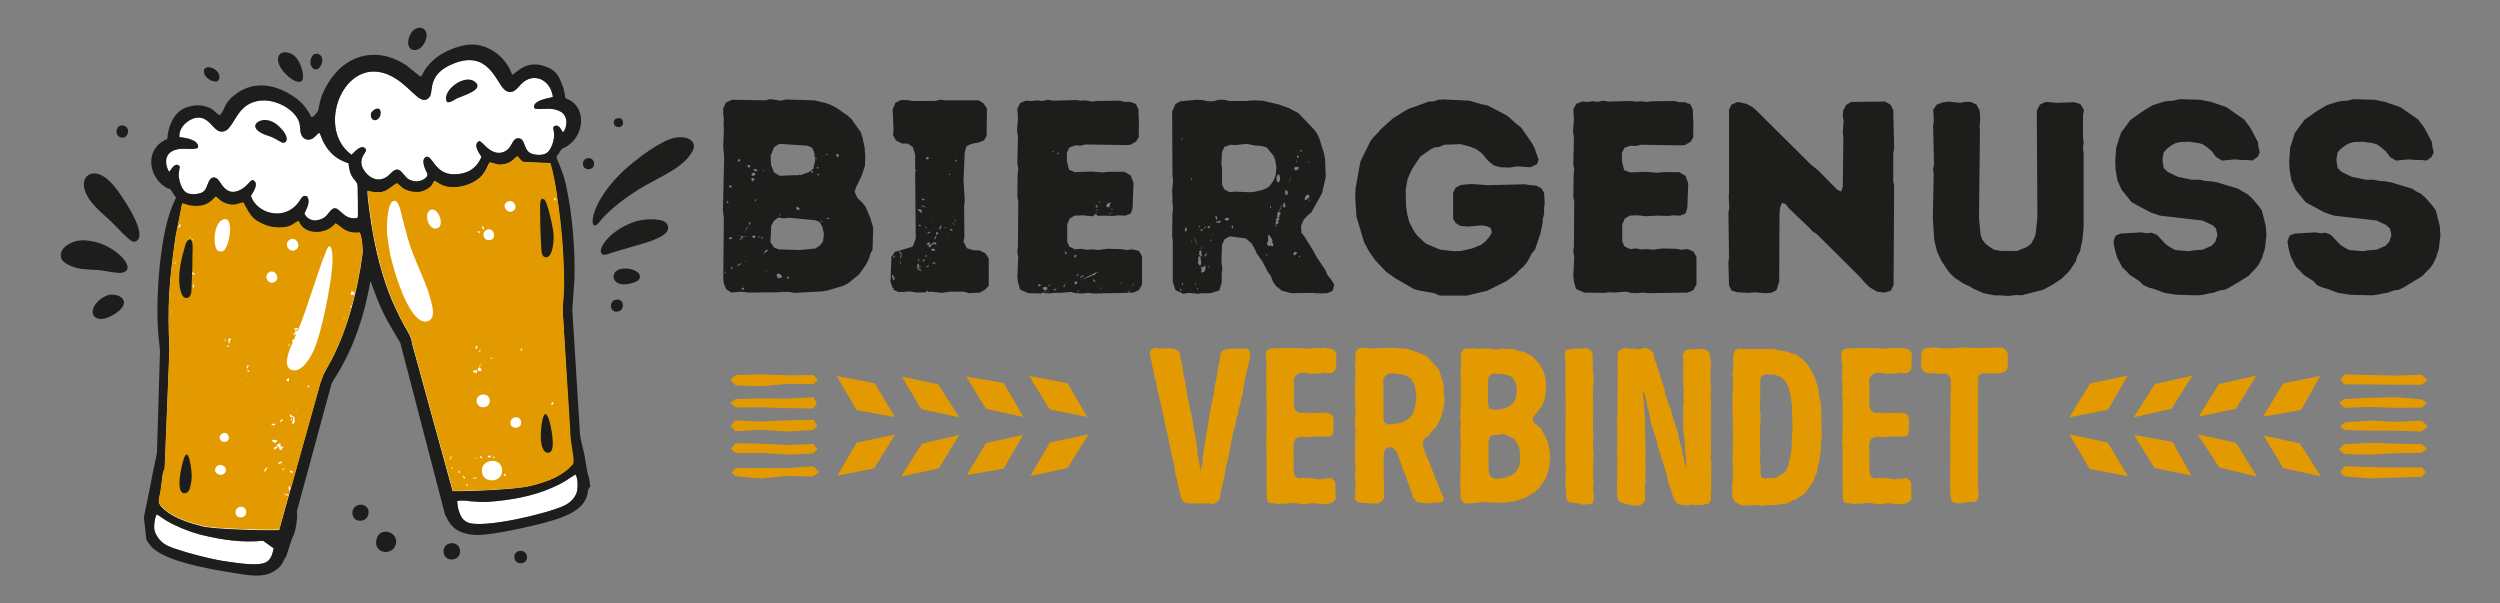 <?xml version="1.0" encoding="utf-8"?>
<!-- Generator: Adobe Illustrator 25.2.3, SVG Export Plug-In . SVG Version: 6.00 Build 0)  -->
<svg version="1.1" id="Ebene_1" xmlns="http://www.w3.org/2000/svg" xmlns:xlink="http://www.w3.org/1999/xlink" x="0px" y="0px"
	 viewBox="0 0 822 198.4" style="enable-background:new 0 0 822 198.4;" xml:space="preserve">
<rect x="0" y="0" width="822" height="198.4" fill="#808080" stroke="none"/>
<style type="text/css">
	.st0{fill:#E39A00;}
	.st1{fill-rule:evenodd;clip-rule:evenodd;fill:#FFFFFF;}
	.st2{fill-rule:evenodd;clip-rule:evenodd;fill:#1D1E1B;}
	.st3{fill:#1D1E1B;}
</style>
<g>
	<polygon class="st0" points="314.8,88.3 314.9,88.1 314.5,88.3 	"/>
	<g>
		<path class="st1" d="M130.5,26.1c5.4,3.6,8.2,9.1,10.8,5.7c1.3-1.8-0.9-7.3,7.6-10.8c11.5-4.8,14.1,5.8,16.9,8.4
			c2.6,2.4,4.6-0.8,5.7-1.9c3.9-3.8,9.4-1.5,10.3,4.3l-0.2,0.1l-0.2,0.1l-1.8,0.4c-1.5,0.4-4.6,1.3-3.9,3.2c2,0.8,5.3-0.7,8.6,1.1
			c2.8,1.5,2.1,5.6,0.8,6.8c-0.7-0.9-1.3-2.8-2.9-2c-0.6,0.6,0,1.6,0,2.5c0.1,2-0.9,5.4-2.6,6.4c-1.3,0.8-3.8,0.6-5.1,0
			c-2.6-1.2-1.6-5.3-4.4-4.9c-2,0.3-1.5,3.3-4.6,4.5c-4.2,1.5-6.9-3.8-8-3.6c-2.2,1.3,0.3,4.2,0.8,5.2c-1.7,4-4.9,5.8-9.4,5.7
			c-6-0.2-6.8-6.5-8.8-5.7c-2.1,0.9,0.2,5.1,0.4,5.4c0.5,1.4-2.1,2.9-4.2,2.6c-2.7-0.5-2.9-1.7-4.3-3.1c-1.9-2-3.4,0.6-4.5,1.4
			c-4.1,3.2-8.1-1.2-8.6-3.7c-0.6-3.2,2.3-4.3,1.2-5.4c-1.5-1.5-3.9,1.6-4.5,2.1C102.9,41.8,114.2,15.2,130.5,26.1 M55.6,56.5
			c-1.5-2.5-1.4-5.5,1-6.8c3.1-1.6,6.4-0.1,8.5-1.1c0.5-2.5-3.8-3.3-6.1-3.5c-0.3-2.4,1.6-4.9,4.2-6c3.5-1.4,5.4,0.9,6.9,2.5
			c0.8,0.8,1.7,2,3.5,1.6c2.6-0.6,3.7-5.7,7.2-8.3c6.1-4.5,15.3-0.1,17.4,4.8c0.7,1.7,0.3,3,0.8,4.4c0.4,1.2,1.6,2.2,3.2,1.7
			c1.2-0.4,1.9-1.6,2.8-2.2c0.5,0.9,0.9,2.3,1.5,3.4c1.9,3.4,4.2,5.4,8.1,6.7c0.5,5.9,3,5,3,7.8c0,1.5,0.2,9.5,0,10.1
			c-5.5,1.3-6.2-5.8-9.2-2c-1.1,1.4-1.7,2.3-4,2.8c-2,0.4-3.8-0.8-4.3-2.2c0.6-1.5,2.2-3.8,0.8-5.7c-1.4-0.4-1.7,0.5-2.3,1.4
			c-4.8,7.3-14.3,4.3-16.1-1.5c0.5-0.9,3-4.2,0.6-5.2c-0.7-0.1-1.3,1.4-3.2,2.7c-3.7,2.4-5.8,0.9-7.7-2.2c-1.1-1.8-2.7-1.8-3.5-0.1
			c-0.8,1.6-0.8,2.9-2.3,3.7c-1.3,0.6-3.7,0.8-5,0.1c-1.1-0.6-1.9-2.1-2.3-3.7c-0.6-2.3-0.3-2.6-0.1-4.2c0.1-0.9,0.2-0.6-0.2-1.1
			C57.3,53.4,56.2,56,55.6,56.5 M86.9,185.1c-3.1,1.1-10.3-0.2-13.8-0.7c-4.4-0.7-14.5-3.3-18.1-5c-1.6-0.8-2.9-2.1-3.8-3.9
			c-0.8-1.7-0.5-3.1-0.2-5l0.5-1.4c1.1,0.6,2.2,1.5,3.4,2.2c3.3,1.9,8,3.8,11.9,4.7c6.2,1.5,13,2.5,19.7,1.8l3.5,2.5
			C89.5,182.4,89.1,184.3,86.9,185.1 M119.2,83.6c-1.5,11.9-5.4,26.7-11.4,36.9c-2.5,4.4-1.4,3-2.5,5.5l-13.5,48.3
			c-4.2,0.2-21.3-0.2-25.2-1.2c-3.7-0.9-8.4-2.4-11.4-4.6c-4.2-3.1-2.9-3.7-2.4-7c0.2-1.6,0.4-3,0.6-4.7c0.3-2.8,0.8-1.3,0.8-4.2
			l1.5-37.3c-0.7-15.5-0.1-22.7,2-37.3l2.2-11c1,0.2,1.7,0.7,3.1,0.8c5.7,0.6,7-2.5,8-3c1.2,0.9,1.6,1.9,3.8,2.4
			c2.6,0.7,3.2-0.1,5.2-0.5c2,3.7,2.5,5.5,6.9,7.3c1.9,0.8,4,1.1,6.3,0.9c3-0.3,3.8-1.6,5-2.1c1.8,4.9,9.2,4.6,12.1,0.8
			c0.8,0.2,2.1,1.6,3.4,2.3c1.6,0.8,2.7,0.7,4.6,0.8C119,77.8,119.4,82.1,119.2,83.6 M148.8,161.5l-13.4-48.7
			c-0.1-2-1.7-4.3-2.5-5.7c-1-1.8-1.8-3.5-2.7-5.4c-1.8-3.7-3.2-7.4-4.5-11.8c-1.3-4.3-2.3-8.6-3.1-13.1c-0.5-2.6-1.9-11.8-1.8-14
			c5.7,1.4,6.4-0.5,9.6-2.5c1,0.6,1.3,1.4,2.8,2.1c1.2,0.6,2.5,0.9,4,0.8c1.5,0,2.7-0.6,3.6-1.2c1.3-0.9,1.1-1.1,2-2.5
			c0.7,0.3,1.2,0.9,2.2,1.3c4.2,2,10.6,0.2,13.4-3c1.5-1.7,2-3.6,2.6-4.4c1.9,0.5,2.8,1.2,5.3,0.5c2.1-0.6,2.5-1.5,3.7-2.5
			c0.8,0.7,0.9,1.2,1.9,1.9l9,0.4c1.7,5.8,2.6,13,3.3,19.3c0.8,6.8,1.2,14.2,1.2,21.3L185,102l2.3,39.4c0,4.2,1.7,10.3,0.9,11.2
			c-3.1,3.7-7.8,5.7-14,7.2C169.6,161,153.7,161.6,148.8,161.5 M189.5,162.3c-0.9,1.9-2.1,3-3.9,3.9c-4.7,2.4-27.1,7.9-32,5.5
			c-1.8-0.9-2.3-2.3-3-4.6l-0.3-2.3c0.7-0.3,1.6-0.2,2.3-0.2c0.8,0,1.1,0.1,1.9,0.2c2.1,0.1,3.6,0.4,6.1,0.2
			c6.9-0.5,14.5-1.8,20.6-4.5c4.6-2,4.3-2.2,8-4.5C190.1,157.1,190.1,160.9,189.5,162.3"/>
		<path class="st2" d="M193.6,156.8c-0.5-0.8-1.1-5.6-1.4-7c-0.4-2.2-1.3-4.9-1.5-7.1l-2.5-40.4c-0.1-1.1,0.6-8.5,0.7-10.6
			c0.2-10.3-0.7-21.1-2.8-30.9c-0.7-3-1.7-5.7-2.9-8.4c-0.4-0.9,0-1.2,0.5-1.9c1.6-2.6,0.8-1.1,3-2.6c5.7-3.8,6.2-13.3-0.8-15.6
			c-0.3-2.7-0.8-4-1.8-6.2c-0.8-1.9-2-3-3.9-3.9c-6.9-3.1-10.4,1.8-11.8,2.4c-1.6-5.2-7.8-11-15.2-9.8c-3.3,0.5-6.8,2.1-9,3.6
			c-1.9,1.4-3.5,2.9-4.7,4.9c-0.4,0.7-0.7,1.4-1.1,1.9c-1-0.5-3.3-2.6-4.5-3.5c-9.7-6.7-20.5-4-26.3,6.1c-3.8,6.6-1.8,8-4.1,10
			c-0.5,0.5-0.4,0.6-1.1,0.7c-1.7-3.2-3.2-5-5.9-6.8c-5.8-3.9-12.8-5.3-18.8-0.9c-4.3,3.1-3.4,4.8-5.4,7.1c-1.9-1-1.9-2.2-5-3
			c-2.3-0.6-4.9-0.1-6.7,0.7c-3.6,1.6-5.4,6.2-5.6,10.1c-7.4,3-6.4,12-0.8,15.7c2.4,1.6,0.9-0.6,3,2.6c0.6,0.9,0.9,0.8,0.3,1.8
			c-5,9.9-6.5,32.9-5.4,44.8c0.1,1.4,0.5,3.8,0.5,5l-1,33.4l-1.5,7.1c0,0.4-2.8,14-2.8,14l0.8,7.2c0.5,1,1.1,1.8,1.7,2.5
			c4.6,4.8,19,7.3,26,8.4c4.6,0.7,10.5,2.2,14.5-0.5c2.9-2,2.2-2.5,3.8-4.8l1.9-5.8c1.4-2.3,1.9-7.4,1.6-9l11.4-41.9
			c0.2-0.6,1.7-2.8,2.2-3.7c5.5-9.2,8.7-19.3,10.6-30.1l2.1,5.6c2.7,6.7,4.3,8.9,7.7,14.7l14.8,56.8c0.2,0.2,0.1,0.1,0.3,0.4
			c0.2,0.3,0.1,0.1,0.2,0.4c1.9,4,5.1,5.4,9.7,5.6c5.2,0.2,22.2-3.6,27.3-5.5c4.2-1.6,7.7-3.3,9.1-7.3c0.3-1,0.2-2.5,1.1-3.1
			L193.6,156.8z M130.5,26.1c5.4,3.6,8.2,9.1,10.8,5.7c1.3-1.8-0.9-7.3,7.6-10.8c11.5-4.8,14.1,5.8,16.9,8.4
			c2.6,2.4,4.6-0.8,5.7-1.9c3.9-3.8,9.4-1.5,10.3,4.3l-0.2,0.1l-0.2,0.1l-1.8,0.4c-1.5,0.4-4.6,1.3-3.9,3.2c2,0.8,5.3-0.7,8.6,1.1
			c2.8,1.5,2.1,5.6,0.8,6.8c-0.7-0.9-1.3-2.8-2.9-2c-0.6,0.6,0,1.6,0,2.5c0.1,2-0.9,5.4-2.6,6.4c-1.3,0.8-3.8,0.6-5.1,0
			c-2.6-1.2-1.6-5.3-4.4-4.9c-2,0.3-1.5,3.3-4.6,4.5c-4.2,1.5-6.9-3.8-8-3.6c-2.2,1.3,0.3,4.2,0.8,5.2c-1.7,4-4.9,5.8-9.4,5.7
			c-6-0.2-6.8-6.5-8.8-5.7c-2.1,0.9,0.2,5.1,0.4,5.4c0.5,1.4-2.1,2.9-4.2,2.6c-2.7-0.5-2.9-1.7-4.3-3.1c-1.9-2-3.4,0.6-4.5,1.4
			c-4.1,3.2-8.1-1.2-8.6-3.7c-0.6-3.2,2.3-4.3,1.2-5.4c-1.5-1.5-3.9,1.6-4.5,2.1C102.9,41.8,114.2,15.2,130.5,26.1 M55.6,56.5
			c-1.5-2.5-1.4-5.5,1-6.8c3.1-1.6,6.4-0.1,8.5-1.1c0.5-2.5-3.8-3.3-6.1-3.5c-0.3-2.4,1.6-4.9,4.2-6c3.5-1.4,5.4,0.9,6.9,2.5
			c0.8,0.8,1.7,2,3.5,1.6c2.6-0.6,3.7-5.7,7.2-8.3c6.1-4.5,15.3-0.1,17.4,4.8c0.7,1.7,0.3,3,0.8,4.4c0.4,1.2,1.6,2.2,3.2,1.7
			c1.2-0.4,1.9-1.6,2.8-2.2c0.5,0.9,0.9,2.3,1.5,3.4c1.9,3.4,4.2,5.4,8.1,6.7c0.5,5.9,3,5,3,7.8c0,1.5,0.2,9.5,0,10.1
			c-5.5,1.3-6.2-5.8-9.2-2c-1.1,1.4-1.7,2.3-4,2.8c-2,0.4-3.8-0.8-4.3-2.2c0.6-1.5,2.2-3.8,0.8-5.7c-1.4-0.4-1.7,0.5-2.3,1.4
			c-4.8,7.3-14.3,4.3-16.1-1.5c0.5-0.9,3-4.2,0.6-5.2c-0.7-0.1-1.3,1.4-3.2,2.7c-3.7,2.4-5.8,0.9-7.7-2.2c-1.1-1.8-2.7-1.8-3.5-0.1
			c-0.8,1.6-0.8,2.9-2.3,3.7c-1.3,0.6-3.7,0.8-5,0.1c-1.1-0.6-1.9-2.1-2.3-3.7c-0.6-2.3-0.3-2.6-0.1-4.2c0.1-0.9,0.2-0.6-0.2-1.1
			C57.3,53.4,56.2,56,55.6,56.5 M86.9,185.1c-3.1,1.1-10.3-0.2-13.8-0.7c-4.4-0.7-14.5-3.3-18.1-5c-1.6-0.8-2.9-2.1-3.8-3.9
			c-0.8-1.7-0.5-3.1-0.2-5l0.5-1.4c1.1,0.6,2.2,1.5,3.4,2.2c3.3,1.9,8,3.8,11.9,4.7c6.2,1.5,13,2.5,19.7,1.8l3.5,2.5
			C89.5,182.4,89.1,184.3,86.9,185.1 M119.2,83.6c-1.5,11.9-5.4,26.7-11.4,36.9c-2.5,4.4-1.4,3-2.5,5.5l-13.5,48.3
			c-4.2,0.2-21.3-0.2-25.2-1.2c-3.7-0.9-8.4-2.4-11.4-4.6c-4.2-3.1-2.9-3.7-2.4-7c0.2-1.6,0.4-3,0.6-4.7c0.3-2.8,0.8-1.3,0.8-4.2
			l1.5-37.3c-0.7-15.5-0.1-22.7,2-37.3l2.2-11c1,0.2,1.7,0.7,3.1,0.8c5.7,0.6,7-2.5,8-3c1.2,0.9,1.6,1.9,3.8,2.4
			c2.6,0.7,3.2-0.1,5.2-0.5c2,3.7,2.5,5.5,6.9,7.3c1.9,0.8,4,1.1,6.3,0.9c3-0.3,3.8-1.6,5-2.1c1.8,4.9,9.2,4.6,12.1,0.8
			c0.8,0.2,2.1,1.6,3.4,2.3c1.6,0.8,2.7,0.7,4.6,0.8C119,77.8,119.4,82.1,119.2,83.6 M148.8,161.5l-13.4-48.7
			c-0.1-2-1.7-4.3-2.5-5.7c-1-1.8-1.8-3.5-2.7-5.4c-1.8-3.7-3.2-7.4-4.5-11.8c-1.3-4.3-2.3-8.6-3.1-13.1c-0.5-2.6-1.9-11.8-1.8-14
			c5.7,1.4,6.4-0.5,9.6-2.5c1,0.6,1.3,1.4,2.8,2.1c1.2,0.6,2.5,0.9,4,0.8c1.5,0,2.7-0.6,3.6-1.2c1.3-0.9,1.1-1.1,2-2.5
			c0.7,0.3,1.2,0.9,2.2,1.3c4.2,2,10.6,0.2,13.4-3c1.5-1.7,2-3.6,2.6-4.4c1.9,0.5,2.8,1.2,5.3,0.5c2.1-0.6,2.5-1.5,3.7-2.5
			c0.8,0.7,0.9,1.2,1.9,1.9l9,0.4c1.7,5.8,2.6,13,3.3,19.3c0.8,6.8,1.2,14.2,1.2,21.3L185,102l2.3,39.4c0,4.2,1.7,10.3,0.9,11.2
			c-3.1,3.7-7.8,5.7-14,7.2C169.6,161,153.7,161.6,148.8,161.5 M189.5,162.3c-0.9,1.9-2.1,3-3.9,3.9c-4.7,2.4-27.1,7.9-32,5.5
			c-1.8-0.9-2.3-2.3-3-4.6l-0.3-2.3c0.7-0.3,1.6-0.2,2.3-0.2c0.8,0,1.1,0.1,1.9,0.2c2.1,0.1,3.6,0.4,6.1,0.2
			c6.9-0.5,14.5-1.8,20.6-4.5c4.6-2,4.3-2.2,8-4.5C190.1,157.1,190.1,160.9,189.5,162.3"/>
		<path class="st0" d="M185,102l0.5-7.8c0-7-0.4-14.5-1.2-21.3c-0.8-6.3-1.6-13.5-3.3-19.3l-9-0.4c-1-0.7-1.1-1.2-1.9-1.9
			c-1.2,1-1.6,1.8-3.7,2.5c-2.5,0.7-3.4,0-5.3-0.5c-0.6,0.8-1.1,2.7-2.6,4.4c-2.9,3.2-9.3,5-13.4,3c-1-0.5-1.5-1-2.2-1.3
			c-0.9,1.4-0.7,1.6-2,2.5c-0.9,0.6-2.1,1.2-3.6,1.2c-1.5,0.1-2.8-0.3-4-0.8c-1.5-0.7-1.8-1.5-2.8-2.1c-3.2,2-3.8,4-9.6,2.5
			c-0.1,2.2,1.4,11.5,1.8,14c0.9,4.6,1.9,8.9,3.1,13.1c1.3,4.3,2.7,8,4.5,11.8c0.9,1.8,1.6,3.6,2.7,5.4c0.8,1.4,2.4,3.7,2.5,5.7
			l13.4,48.7c5,0.1,20.8-0.5,25.5-1.6c6.2-1.5,10.9-3.5,14-7.2c0.8-1-1-7.1-0.9-11.2L185,102z M140.7,105.6
			c-5.1,1.7-9.7-12.2-10.9-16.3c-1.7-5.9-1.5-5.4-2.4-11.4c-0.4-2.5-0.2-10.5,1.7-11.7c1.7-1.1,2.5,2.7,2.8,3.8
			c0.4,1.9,0.9,3.6,1.4,5.5c2.1,8.4,4.7,12.6,7.4,20C141.3,97.9,144.1,104.5,140.7,105.6 M143.9,75c-3,1.2-4.8-5-2.3-6
			C144.1,68,146.3,74.1,143.9,75 M147.9,153.1l0-0.1L147.9,153.1L147.9,153.1z M147.9,151.1c-0.1-0.6,0.5-1.5,0.7-0.8l-0.4,0
			l0.1,0.4l-0.3,0.2l0.2,0.1L147.9,151.1z M148.3,154l0-0.3l0.1,0.1l0.2-0.2l0.2,0.4L148.3,154z M160.2,75.5
			c2.2-0.8,3.2,2.9,1.1,3.4C159,79.5,158,76.3,160.2,75.5 M162.6,150.3l0,0.3c-0.3,0.1-0.8-0.1-0.3-0.5L162.6,150.3z M161.3,119.6
			l0.2,1C161.3,120.3,161.3,119.9,161.3,119.6 M161.5,150.1c-0.3,0.1-0.5,0.4-1,0.3C160,149.7,161.5,149.6,161.5,150.1 M161.2,118
			l0.6-0.5l0,0.5L161.2,118z M158.7,74.3c0.1,0.4,0.6,0.2,0.4,1.1C158.6,75.6,158.3,74.4,158.7,74.3 M158.7,119.8l-0.4,0l-0.2-0.4
			l0.2,0l0,0.4L158.7,119.8z M158.1,115.1l-0.4,0.5c-0.2,0.1-0.3,0-0.3-0.3C157.7,115.6,157.9,114.7,158.1,115.1 M157.6,76.7
			c-0.1-0.2-0.1-0.2-0.2-0.1l-0.4-0.5C157.4,75.8,158.1,76.2,157.6,76.7 M156.7,113.7l0.2,0c0.1,0.6,0,1-0.5,1.1c0-0.2,0-0.5,0-0.8
			L156.7,113.7z M150.1,133L150.1,133L150.1,133L150.1,133z M151,155.6l-0.2-0.3l0-0.5C151.2,154.4,151.3,155.7,151,155.6
			 M152.7,157.5c0-0.6-0.5-0.3-0.6-0.8C152.6,156.3,153.2,157.2,152.7,157.5 M153.4,159.7l0-0.5l0.4,0l0,0.5L153.4,159.7z
			 M155.6,121.8l0.6,0l0.3,0.1c0.1-0.3,0.3-0.5,0.6-0.4l0.1-0.3l0-0.3l0.3,0.1c0-0.8,0.5-0.9,0.8-1.3l-0.8,1.3l0.3-0.1
			c0.3,0.2,0.7,0.6,0.4,1.1c-0.5,0-0.9,0.1-1.1-0.3l0.1-0.3l-0.6,0.4l0.3-0.1c0,0.3-0.1,0.6-0.1,0.9c-0.3,0-0.5-0.1-0.8-0.1
			l-0.3-0.1C155.6,122.3,155.6,122.1,155.6,121.8 M156.3,150.8l0-0.1l0-0.3C156.7,150.4,156.8,150.7,156.3,150.8 M155.5,157.1
			c0.4,0,0.8,0,1.2-0.1l0.1,0.2C156.3,157.2,155.7,157.8,155.5,157.1 M156.8,132.4c-0.8-3.1,3.9-3.6,4.2-1
			C161.4,134.4,157.4,134.7,156.8,132.4 M158.1,149.9c0.1,0.4,0.4,0.4,0.5,0.8C158.1,150.9,157.5,150,158.1,149.9 M158.5,155.4
			c-0.8-4.4,6-5.4,6.6-1.2C165.6,158.7,159.1,159.2,158.5,155.4 M165.6,156.2l0.2-0.3l0.5-0.1C166.4,156.4,165.8,156.9,165.6,156.2
			 M166.9,66.3c2.1-1,3.6,2.2,1.7,3.1C166.6,70.5,164.7,67.3,166.9,66.3 M168.2,155.7l0-0.1l0.1,0L168.2,155.7z M167.9,139.4
			c-0.5-2.3,2.9-3.1,3.4-0.9C171.9,140.9,168.3,141.4,167.9,139.4 M171.3,115.4c0-0.3-0.2-0.3-0.2-0.5l0.4-0.3
			c0,0.3,0.2,0.3,0.2,0.5L171.3,115.4z M181.4,133.1l-0.2-0.3c0.3-0.1,0.2-0.7,0.7-0.5C182,132.8,181.7,133.1,181.4,133.1
			 M182.7,65.1c0,0.3,0,0.5,0,0.8C182,66.3,182,64.7,182.7,65.1"/>
		<path class="st0" d="M113.7,75.7c-1.3-0.6-2.6-2-3.4-2.3c-2.9,3.8-10.3,4.1-12.1-0.8c-1.2,0.4-2,1.8-5,2.1
			c-2.3,0.2-4.5-0.1-6.3-0.9c-4.4-1.8-4.8-3.6-6.9-7.3c-1.9,0.4-2.6,1.2-5.2,0.5c-2.2-0.6-2.6-1.5-3.8-2.4c-1,0.5-2.3,3.7-8,3
			c-1.3-0.1-2-0.6-3.1-0.8l-2.2,11c-0.1,0.8-0.2,1.5-0.3,2.3c0.3,0,0.6-0.1,0.9,0.1l-0.9-0.1c-1.8,13.1-2.3,20.4-1.7,35l-1.5,37.3
			c0,2.9-0.5,1.4-0.8,4.2c-0.2,1.7-0.4,3.1-0.6,4.7c-0.5,3.3-1.8,3.9,2.4,7c3,2.2,7.7,3.7,11.4,4.6c4,1,21.1,1.4,25.2,1.2l3.1-11.2
			c-0.7,0.2-1.3-0.5-1.9-0.7l2,0.5l0.4-1.3l-0.1,0c-0.5-0.4-0.3-1.1-0.5-1.6l0.9,0.7l9.7-34.7c1.1-2.5,0-1.1,2.5-5.5
			c3.1-5.4,5.7-12.1,7.6-18.9l-0.2,0c0-0.3,0-0.5,0-0.8l0.4,0c1.6-5.9,2.8-11.8,3.5-17.2c0.2-1.5-0.2-5.8-0.9-7
			C116.4,76.5,115.3,76.5,113.7,75.7 M56.2,103.2c-0.1-0.3,0-0.8,0.2-1.2L56.2,103.2z M56.9,86.6l0.1-0.2l0.1,0.2L56.9,86.6z
			 M57.7,86.7l-0.1,0l0,0l-0.2,0l-0.1,0c0.1-0.2,0.3-0.4,0.5-0.6L57.7,86.7z M57.8,85.7l-0.1-0.1l0.1-0.5L57.8,85.7z M59.2,74.7
			l-0.5,0.1c0-0.6,0.2-1,0.7-1.1C59.4,74,59.3,74.4,59.2,74.7 M59.5,73.2L59.5,73.2L59.5,73.2L59.5,73.2z M59.9,129.9l0.1-0.2
			l0.3,0.1L59.9,129.9z M60.3,87.8l0-0.5l0.3-0.1C60.7,87.6,60.5,87.7,60.3,87.8 M61,92.3C61.7,91.5,61.6,93.3,61,92.3 M62.3,87.8
			h-0.5v-0.5h0.5V87.8z M62.3,78.5c0.1-0.3,0.2-0.5,0.3-0.7l0.1,0.3L62.3,78.5z M64.1,90.2c-0.7,0.4-1.5-0.5-0.8-0.8
			C63.3,90,64.1,89.7,64.1,90.2 M63.8,78.5c-0.3,0.1-0.4,0.6-0.8,0.3L63.8,78.5z M64.1,92.8l-0.3,0.2c0,0.3,0,0.9,0,1.3l-0.7,0.4
			L63,95.2c0-0.3,0.1-0.4,0.2-0.5l0.6-1.6l0.3-0.6L64.1,92.8z M70.6,77.5c0.2-2.2,1-4.5,2.5-5.2c4.3-2.1,2.3,9.3,0.3,10.2
			C70.5,83.6,70.5,79.6,70.6,77.5 M73.9,112.1c-0.1-0.4,0.1-1.1,0.2-0.5C74.2,112,74,112.6,73.9,112.1 M74,155.4
			c-1.1,1.7-4.4,0.1-2.9-1.9C72.4,151.9,75.2,153.6,74,155.4 M74.7,145c-1.6,1.1-3.6-1-1.7-2.4C74.6,141.5,76.1,144,74.7,145
			 M74.4,113.9c0.2-0.2,0.6-0.2,0.8-0.4c0.1,0.3,0,0.5-0.1,0.6C74.9,114,74.6,114,74.4,113.9 M75.7,112.9c-0.9-0.1-0.7-1-0.5-1.6
			c0.3,0,0.7-0.1,0.8,0.3C75.5,111.8,75.3,112.5,75.7,112.9 M79.5,124.9l-0.3,0.4l-0.1-0.1L79.5,124.9z M77.5,168.9
			c-0.5-2.5,3-3.1,3.4-1C81.4,170.5,77.9,170.8,77.5,168.9 M81.9,120.4c-0.6-0.1-0.3,0.8-0.8,0.8C80.9,120.5,81.6,119.7,81.9,120.4
			 M81.5,122.3l-0.3-0.5l0.7,0l0,0.5L81.5,122.3z M83.1,119L83.1,119L83.1,119L83.1,119z M105.5,84c0,0.4-0.2,0.8-0.3,1.2l-0.1,0
			L105.5,84z M95.1,78.9c2.1-1.5,4.2,1.9,2.2,3.2C95.1,83.4,93.2,80.3,95.1,78.9 M98,108.3c-0.5,0.2-0.9,0.3-1.3,0l0.1-0.3
			C97.5,108,97.8,107.5,98,108.3 M95.3,113.5l-0.5,0.3l0.1-0.5C95,113.2,95.2,113.2,95.3,113.5 M92.7,127l0.2,0.2l-0.3,0L92.7,127z
			 M93.1,138.3c-0.7-0.2-0.5,0.5-1,0.6C92,138.1,92.9,137.4,93.1,138.3 M92.2,144.7l0.2-0.2l0,0L92.2,144.7l-0.3,0.2L92.2,144.7z
			 M86.9,155.1l0.1-0.6c0.3-0.4,0.5-0.7,0.8-1l0.2,0.2C87.4,154,87.6,155.2,86.9,155.1 M88.5,89.5c1.8-1.2,3.9,2.1,1.8,3.2
			C88.2,93.9,86.5,90.8,88.5,89.5 M89.5,139.2c0.2,0.7,0.9-0.5,1,0.5C89.8,140,88.9,139.9,89.5,139.2 M91.1,144.8
			c0.1,0.5-0.3,0.5-0.5,0.8c-0.6,0-0.9-0.5-1.3-0.8C90.1,144.4,90.6,144.7,91.1,144.8 M90.6,147.5c0,0.2-0.1,0.4-0.2,0.4l-0.5-0.6
			l0.4-0.1l0.3-0.4l0.5,0.1l0-0.1l-0.2-0.2c0.3,0,0.1-0.7,0.6-0.5l0,0l0-0.2l0.7-0.1l0.1,0.4l-0.1,0.4c-0.2,0.7,1.2-0.2,1,0.5
			c-0.5-0.1-0.5,0.4-0.5,0.8c-1.6,0.3-0.2-1.1-1.5-1.1l0,0.5L90.6,147.5z M91.5,152.4c0.1-0.3,1-1,1.3-0.3
			C92.4,152.2,91.5,152.9,91.5,152.4 M93.3,154.4l-0.4,0l-0.2-0.1C93.8,153.7,93.7,154.3,93.3,154.4 M94.2,125.1l0-0.3
			c0.2-0.2,0.4-0.4,0.7-0.5l0.1,0c0,0.4,0,0.7,0,1.1C94.6,125.3,94.4,125.3,94.2,125.1 M96.4,155.3C95,156,95.1,153.7,96.4,155.3
			 M95.5,138c0.3,0,0.2-0.5,0.4-0.5C96.3,137.8,95.7,138.7,95.5,138 M96.1,139.4c-0.1-0.9,0.4-1.1,0.2-2.2c-0.4-0.1-0.4-0.3-0.8,0
			c-0.3-0.5-0.1-1,0-1.2l0,0l0,0.1c0.2,0.6,0.9,0.7,1.3,1.1C96.9,138.2,97.1,139.4,96.1,139.4 M97.2,135.1l0.6-0.5
			C97.7,134.9,97.5,135,97.2,135.1 M99.1,131.6l0.2-0.4l0.1-0.1L99.1,131.6z M101,127.1C102.2,126.2,101.7,127.9,101,127.1
			 M109.3,86.3c-0.2,6.5-3.6,23.3-6.1,28.8c-1,2.2-3.8,7.4-7.1,6.6c-3.4-0.9-1.1-6.4,0.2-9.3l-0.3,0c0-0.5,0.2-0.7,0.5-0.8l0.1,0.2
			c0.3-0.7,0.5-1.3,0.8-2c-0.3,0.2-0.6,0.3-0.9,0.4c-0.2-0.8,0.9-0.3,0.5-1.4c0.3,0,0.5,0,0.8,0l0,0.2c1-2.3,1.9-4.7,2.7-7.1
			c0.7-2,3.8-11.4,5.7-16.8l0-0.1l0.1,0c0.7-2,1.3-3.4,1.5-3.7C109.4,79.6,109.4,85.6,109.3,86.3 M112.9,104.8L112.9,104.8
			c0.1-0.2,0.2-0.5,0.2-0.7C113.3,104.3,113.3,104.7,112.9,104.8 M115.3,96.9c0.1-0.4,0.2-0.8,0.3-1.2c0.5,0.1,0.9,0.4,1.1,1
			C116.4,96.9,115.7,97.1,115.3,96.9"/>
		<path class="st3" d="M227.8,49.5c-3,5.9-11.3,8.7-18,12.9c-3.6,2.3-6.3,4.3-9,6.7c-1.3,1.2-2.7,2.5-3.8,4
			c-3.8,4.8-4.1-7.9,12.1-20.4c2.9-2.3,5.7-4.3,9.4-6.2C224.7,43.4,229.6,46,227.8,49.5 M27.6,61.3c0.7,4.7,5.5,8.3,8.9,11.5
			c1.8,1.7,3.3,3.5,5.1,5.1c0.7,0.6,2,2.1,3.2,1.4c4.1-2.3-4.9-15-6.4-17C32.1,53.8,27,57.1,27.6,61.3 M30.2,79.3
			c-2.8-0.5-4.9-0.4-7.1,0.7c-1.6,0.8-3.8,2.5-2.9,5c0.5,1.5,3.2,2.6,5,3.1c2.4,0.6,4.8,0.5,7.3,0.7c2,0.2,5.6,1.1,7.4,0.9
			C45.7,88.8,38.1,80.6,30.2,79.3 M208.1,73.1c-4.2,1.6-7.6,4-9.7,7.1c-0.4,0.7-1.3,2.3-0.6,3.2c0.7,0.9,2.4,0,3.3-0.3
			c2.2-0.6,4.4-1.3,6.5-1.9c2.6-0.8,10.3-2.6,11.8-5.2c0.7-1.3,0-2.5-0.7-3C216.7,71.6,210.9,72,208.1,73.1 M179.6,66.7
			c-0.4-0.9-0.4-1.3-1.6-1.3c-0.6,1.3-0.4,3.2-0.4,4.8c0,3.5,0.1,6.8,0.3,10.2c0.1,1.3,0,3.6,1.1,4.1c1.6,0.6,2.3-1.4,2.6-2.6
			c0.8-3.5,0.4-5.8-0.3-9.1C180.9,71,180.3,68.5,179.6,66.7 M35.7,97c-2,0.5-4.3,2.5-4.9,4.1c-1.3,3.1,1.5,4.5,4.4,3.4
			c2.1-0.8,4.4-2.3,5.2-3.8C41.9,98,38.4,96.4,35.7,97 M96.3,18c-2.2-1.5-5.5-1.1-4.8,2.4c0.7,3.9,9.4,10.5,8,3.4
			C99,21.3,97.9,19,96.3,18 M85.9,39.6c-1.9,0.5-3.6,2.5,0.7,4.5c0.9,0.4,2.2,0.7,3.2,1.2c0.9,0.4,2.4,1.4,3,1.6
			c1.4,0.4,2.8-1.5-0.7-5C90.9,40.6,88.5,38.9,85.9,39.6 M155.9,26.7c-3.6-2.4-11,3.5-8.9,6.9c1.3,0.2,2.2-0.7,3.2-1.2
			C152,31.5,159.9,29.4,155.9,26.7 M177.9,145.2c0.2,1.1,0.4,2.4,1.1,3.1c0.8,0.9,2.1,0.7,2.5-0.5c0.6-1.8,0-5.6-0.4-7.5
			C178.8,129.8,177.4,142.2,177.9,145.2 M202,89.9c-1,2.1,1,3.6,2.9,3.6c1.5,0.1,4.6-0.7,5.2-1.6C212.2,88.7,203.5,86.7,202,89.9
			 M123.8,177.3c-1.2,4.4,4.9,5.9,6.3,1.8C131.4,175,124.9,172.8,123.8,177.3 M134.5,12.3c-1.6,5,3.6,5.7,5.4,1.1
			C141.8,8.6,136.1,7.3,134.5,12.3 M145.9,181.9c0.6,3.2,6,2.6,5.3-1.2C150.6,177.4,145.2,178.1,145.9,181.9 M115.9,169.1
			c0.5,3.2,5.4,2.7,5.3-0.8C121,164.8,115.4,165.3,115.9,169.1 M67.1,24c0.5,2.4,5.6,4.5,5,0.8C71.6,22.1,66.4,20.8,67.1,24
			 M102.2,19.4c-0.8,3,2.2,5.1,3.5,1.7C107,17.7,103.1,16.2,102.2,19.4 M169.2,183.7c0.5,2.4,4.8,1.8,4-1.1
			C172.6,180.2,168.5,180.8,169.2,183.7 M200.9,100.9c0.3,2.4,4.2,2,3.9-0.8C204.5,97.6,200.5,98.1,200.9,100.9 M41.9,44.1
			c1.2-2.6-2.6-4-3.4-1.7C37.5,44.9,40.8,46.5,41.9,44.1 M195.3,53.5c-0.3-2.3-4.1-1.9-3.6,0.8C192.1,56.3,195.7,56.1,195.3,53.5
			 M123,36.1c-0.6,0.5-1.3,0.9-1,2.3c0.2,1,1.3,1.5,2.2,0.8C125.9,37.9,125.4,34.5,123,36.1 M204.8,39.9c-0.4-1.8-3.6-1.2-2.9,0.9
			C202.5,42.4,205.3,42.1,204.8,39.9 M60.6,81.8c-1.2,4.1-2.3,9.3-1.3,13.5c0.3,1.3,0.9,3.1,2.5,2.6c1.2-0.4,1.2-2.5,1.2-4
			c0.2-3.5,0.3-6.9,0.3-10.4c0-1.5,0.3-3.8-0.6-4.8C61.4,78.7,61,80.2,60.6,81.8 M59.8,153.2c-0.5,2.2-1.1,5.2-0.6,7.6
			c0.3,1.3,1.5,1.8,2.5,1c0.7-0.6,0.9-1.8,1.1-2.9c0.5-2.5,0.1-5.1-0.4-7.4C61.3,146.8,60.2,151.4,59.8,153.2"/>
	</g>
	<g>
		<path class="st3" d="M286.9,82.1l0.2-7.3l-1-3.3l-1.6-3.7l-1.2-1.4l-1.4-1.3l-0.9-2.1l0.6-1.7l1.7-3.5l1.1-3.3l0.1-3.1l-0.2-2.8
			l-0.7-3.3l-0.6-1.9l-3-4.2l-1.4-1.3l-1.4-0.9l-1.3-1l-1.5-0.9l-1.7-0.8l-1.5-0.5l-3.5-0.8l-9.3-0.3l-1.6,0.4l-3.5-0.5l-1.6,0.4
			l-11-0.2l-2,0.9l-0.9,1.9v2l0.2,1.6l-0.1,1.9l0.1,1.6l-0.2,5.3l0.3,3.8l-0.4,17.3l0.3,2.7l-0.2,19.8l0.2,1.7l0.8,1.8l1.7,1.1
			l3-0.3l2.7,0.3l10.5-0.1l0.1-0.2l0.1,0.1l0,0l2.5,0l1.8,0.3l9.3-0.5l1.6-0.3l5.1-1.5l1.6-0.8l3.6-2.9l2.4-3.4l0.9-1.8l0.5-1.7
			L286.9,82.1z M251.2,55.6L251.2,55.6l-0.2,1C250.9,56.4,250.9,56,251.2,55.6 M244.8,73.6C244.9,73.9,244.6,73.8,244.8,73.6
			 M246,74.3l-1.2,2.3C245.2,75.8,245.3,74.8,246,74.3 M243.4,52.4c0.1,0.6-0.3,0.7-0.8,0.7C242.5,52.5,242.8,52.3,243.4,52.4
			 M240.6,61.4c0,0.3-0.5,0.2-0.8,0.2C239.4,60.9,240.8,60.7,240.6,61.4 M238.3,89.9c-0.1-0.4,0.4-1,0.4-0.4
			C238.5,89.4,238.6,90,238.3,89.9 M239.1,66.8c0-0.3-0.3-0.3-0.2-0.6l0.4,0c0,0.3,0.3,0.3,0.2,0.6L239.1,66.8z M239.6,78.2
			c0.4-0.1,1.1-0.5,1.2,0.2C240.6,78.7,239.7,78.8,239.6,78.2 M240.3,88.1c0.2,0,0.4-0.9,0.6-0.2c-0.2,0-0.2,0.2-0.3,0.4
			c0.1,0,0.3,0,0.3,0.2C240.6,88.6,240.4,88.5,240.3,88.1 M242.1,87.4l1.7-1C243.5,87.2,242.7,87.4,242.1,87.4 M243.2,78.6
			c0.2,0,0.2-0.3,0.4-0.2C243.9,78.9,243.1,79,243.2,78.6 M243.7,94.9c0.5,0.1,0.6-0.7,0.9-0.2C244.6,95.6,244,95.3,243.7,94.9
			 M245,86l0.5-0.3C245.5,86,245.2,86.1,245,86 M244.2,77.7c-0.1,0.6,0.2,0.9-0.4,1c0-0.3,0-0.7,0-1l-1.8-0.2c0.7,0.1,1.3,0,2,0.1
			l0.2,0l0,0c0.6,0,1.2,0.1,1.8,0.3L244.2,77.7z M245.8,54.3l0.8,0C246.9,55.4,245.6,55.3,245.8,54.3 M246.4,73.9
			c-0.5-0.4,0.2-1.3,0.4-0.6C246.6,73.2,246.8,73.9,246.4,73.9 M248.3,56.8c0.1,0.4,0,0.7-0.2,0.9l0-0.2l-0.1,0.2
			c-0.3,0.2-0.7,0.1-0.9-0.1C246.9,56.9,247.6,56.8,248.3,56.8 M247.1,58.6c0.2,0,0.4,0,0.6,0l0,0l0,0c0.2,0,0.4,0.1,0.4,0.4
			c-0.4,0.1-0.4,0.6-0.8,0.7C247.1,59.4,247,59.1,247.1,58.6 M247.3,77.7c0.2-0.2,0.5-0.3,1-0.2C248.6,78.6,247.4,78.4,247.3,77.7
			 M248.2,66.1l0-0.4c0.2,0,0.2-0.2,0.4-0.2C248.6,65.8,248.6,66.2,248.2,66.1 M247.8,55.6c0.5,0,1,0,1.2,0.4l-0.1,0l0.2,0.2l0,0
			C248.6,56.3,247.8,56.5,247.8,55.6 M249.6,78.1C248.5,77.6,250.3,77.5,249.6,78.1 M250.2,78.1c0.2-0.1,0.3-0.2,0.5-0.2l0,0.5
			C250.4,78.4,250.1,78.3,250.2,78.1 M252.2,89.7c0-0.3-0.3-0.5,0-0.6C252.2,89.3,252.4,89.5,252.2,89.7 M252.4,82.1l0,0.4l-1.7,1.2
			c0.3-0.4,0.8-0.6,0.8-1.2C251.8,82.3,252.1,82.2,252.4,82.1L252.4,82.1L252.4,82.1z M270,72.5c0,0.4,0.4,0.1,0.5,0.4
			C270.3,73.4,269.7,72.6,270,72.5 M269.4,57.4c-0.3,0-0.3,0.3-0.6,0.2C268.4,57.1,269.4,57,269.4,57.4 M268.7,55.5
			c0-0.2-0.2-0.3-0.2-0.4c0.3,0,0.3-0.3,0.6-0.2C269.1,55.2,269,55.4,268.7,55.5 M268.8,51L268.8,51l-0.4,0L268.8,51z M254.5,48.4
			l1.7-1.1l9.3,0.6l1.5,0.7l0.7,1.4l0.2,1.7l0.3-0.3l-0.3,0.4l0,0.1l0.9,0.3c-0.3,0.2-0.7,0.1-0.9-0.2l0.1,0.9l-0.6,2.6l-1.4,1.1
			l-2.6,0.9l-7,0.3l-1.9-1.1l-1-2.5l-0.1-3.1L254.5,48.4z M267.3,56.8l-0.4,0c0-0.3-0.3-0.3-0.2-0.6l0.4,0
			C267.1,56.4,267.4,56.5,267.3,56.8 M262.5,68.1c-0.1,0-0.2,0-0.1,0.2c0.2,0,0.5,0,0.5,0.4c-0.2,0.7-1.2,0.4-1.1-0.6
			C262.1,68.3,262.5,67.6,262.5,68.1 M261.7,57.7c0.3-0.3,0.5-0.2,0.6,0L261.7,57.7z M256.6,70.9l-0.3,0l0-0.4l0.3,0L256.6,70.9z
			 M255.6,91.4c0.2-0.7-0.2-0.5-0.3-0.9c0.1-0.1,0.2-0.2,0.1-0.4c1-0.3,1.5,0.2,1.8,1C256.6,91.4,256.4,91.6,255.6,91.4 M257.4,94.4
			l0.4-0.4C257.7,94.2,257.5,94.4,257.4,94.4 M259.2,91.7l-0.3,0c0-0.3-0.2-0.3-0.2-0.6c0.3,0,0.3-0.2,0.6-0.2
			C259.4,91.3,259.2,91.3,259.2,91.7 M270.6,79.4l-1,1.3l-1.5,1l-5,0.5l-7-0.2l-1.6-0.6l-1.2-1.8l0.3-5.4l0.8-1.5l1.5-1.2l1.7,0.3
			l1.9-0.2l8.5,0.8l1.5,0.6l0.9,1.6l0.5,2.3L270.6,79.4z M271.5,50.7c0.3,0,0.7-0.1,0.8,0.2C272,50.9,271.6,51,271.5,50.7
			 M271.8,71.8c0.5,0.1,0.8-0.6,0.9,0.2C272.5,71.9,271.8,72.3,271.8,71.8 M275.4,51.8c-0.1-0.4-0.6-0.4-0.4-1.1c0.3,0,0.5,0,0.8,0
			C275.8,51.2,275.7,51.6,275.4,51.8 M372.4,82l-2.1,0.2l-1.7-0.3l-4.6-0.1l-3,0.4l-1.8-0.2l-2,0.1l-1.7-0.3l-2,0.2l-1.9-0.9
			l-0.7-1.6v-5.7l0.8-1.9l1.6-1l2.7-0.1l2.9,0.3l0.3,0c0.1-0.1,0.3-0.2,0.5-0.2l0.1-0.2l0-0.2l0.3,0.1c0-0.6,0.5-0.7,0.8-1l-0.8,1
			l0.3-0.1c0.2,0.1,0.5,0.3,0.5,0.5l1.5-0.1l3.7,0.1l1.8-0.2l2.1,0.1l1.8-0.7l0.6-1.8l0.3-8.2l-0.9-2.5l-2.1-1.2h-5.3l-1.9,0.2
			l-3.8-0.3l-5.3,0.2l-1.9-0.8l-0.7-2.8v-2.8l0.8-1.7l2-0.7l1.7,0.1l1.7-0.4l13,0.2l1.7-0.1l1.9-1.1l0.9-1.6l-0.1-1.8l0.1-1.8
			l-0.2-5.4l-0.8-1.7l-1.8-0.7h-1.9l-1.6-0.4l-7.3,0.1l-2,0.2L357,33l-1.5,0.1l-1.8-0.2l-7.4,0.2l-1.8-0.3l-1.7,0.4L341,33l-1.8,0.2
			l-1.8-0.1l-1.9,0.7l-1,1.9l0.2,3.4l-0.3,3.7l0.3,2l-0.2,8.9l0.3,1.9l-0.2,1.7l-0.1,7.4l0.3,1.6l-0.1,14.7l-0.2,1.7l0.3,1.8
			l-0.3,6.3l0.2,2l0.7,2.4l2.7,1.2l4.2,0.1c0.4-0.3,0.9-0.4,1.5-0.1l-0.1,0.2h0.1l0.7-0.4l0.1-0.3c0.2,0,0.4-0.1,0.5-0.1l-0.6,0.3
			l0,0.3l-0.3,0.1l0.5,0l2-0.2l0.8,0c0.3-0.1,0.5-0.1,0.7,0l0.2,0l3.7-0.3l1.7,0.4l2.1,0.1l1.8-0.2l1.8,0.2l11.2-0.2l1.1-1.5
			c-0.3,0.4-0.5,1-0.8,1.4l0,0l1.6,0l1.9-0.8l1-1.9v-9.2l-1-1.8L372.4,82z M364.2,69.3l0.2,0.8C364.3,69.8,364.3,69.5,364.2,69.3
			 M365,70.4c0-0.2-0.1-0.3-0.2-0.4c0.2,0,0.3-0.1,0.4-0.2c0,0.2,0,0.4,0,0.6L365,70.4z M365.7,68.6c0,0.2,0.1,0.3,0.2,0.4
			c-0.2,0-0.5,0-0.5-0.4L365.7,68.6z M363.8,66.3c0.3,0.1,0.4,0.4,0.5,0.7l0.2-0.3l0.1,0.1l0-0.1c0.5,0.1,0.6-0.5,0.8,0.2
			c-0.6-0.3-0.3,0.6-0.6,0.7l0,0c0,0.1,0,0.3,0,0.5c-0.5,0.1-0.8,0-1-0.2c0-0.4,0-0.7,0.2-0.9l0.4,0.1L363.8,66.3z M362.3,67.6
			l-0.6,0.5C361.9,67.9,362.1,67.6,362.3,67.6 M361.5,66.7C360.9,66,362.2,66.1,361.5,66.7 M361.4,69.4c-0.2,0-0.4,0-0.5,0l-0.6-0.7
			c0.3,0.1,0.7,0.3,0.6,0.7L361.4,69.4z M360.7,67.4c0,0.4,0.2,0.5,0.2,0.9c-0.5,0-0.5-0.5-0.8-0.6
			C360.3,67.6,360.5,67.5,360.7,67.4 M341.3,93.7c0.2-0.3,0.9-0.4,0.9,0.2C341.9,94,341.4,94.4,341.3,93.7 M343.8,96
			C342.8,95.5,344.5,95.4,343.8,96 M342.9,94.7c0.5-0.6,1-0.3,1.4-0.3c0,0.2-0.1,0.4-0.1,0.6h0.2l0,0.3
			C343.9,95.2,342.9,95.7,342.9,94.7 M344.8,94.5l-0.1-0.2l0.1-0.1L344.8,94.5z M344.8,93.8c0.1-0.1,0.6-0.5,0.6,0
			C345.1,93.6,344.9,94.5,344.8,93.8 M346,49.8C346.5,49.1,346.5,50.6,346,49.8 M346.4,95.3l0.4-0.3l0.5,0.1l-0.3-0.2
			c0.1-0.1,0.3,0,0.4,0.2C347.2,95.1,346.6,95.9,346.4,95.3 M348,50.6v0.2l-0.3,0c0-0.2,0-0.4,0-0.6c0.2,0,0.4,0,0.5,0L348,50.6z
			 M350.4,93.7l-0.4,0l0.1,0.2l-0.1,0.1l0.1,0c0.1,0.2-0.1,0.4-0.5,0.4l0.1-0.5l0.3,0.1l-0.2-0.3C350.1,93.5,350.4,93.5,350.4,93.7
			L350.4,93.7z M350.1,83.4c0.7-0.1-0.5-0.8,0.2-0.9c-0.2,0.7,0.7,0.3,0.6,0.9C350.5,83.1,350.2,84,350.1,83.4 M356,90.5L356,90.5
			l0.2,0c0,0.2,0,0.4,0,0.6l-0.3,0c0-0.2-0.1-0.3-0.2-0.4L356,90.5z M354.6,90c0,0.6-0.4,0.5-0.6,0.9
			C353.9,90.2,354.4,90.3,354.6,90 M353.8,83.8c0.4,0.4-0.3,0.8-0.6,1.1C353.2,84.3,353.2,83.7,353.8,83.8 M353.5,93.5
			c-0.1-0.3-0.3-0.4-0.2-0.9c0.5,0,1-0.1,1,0.4C353.9,93,354.1,93.6,353.5,93.5 M354.5,96.2l-0.1,0.4c0-0.3,0-0.7,0-1l0.4-0.2
			C354.6,95.6,354.5,95.8,354.5,96.2 M355.1,91.3c0.2-0.3,0.4-1.1,0.6-0.2C355.3,90.8,355.2,92,355.1,91.3 M357.3,94.3l-0.1-0.4
			l0.2,0L357.3,94.3L357.3,94.3z M360.1,92.6c-0.6,0.2-0.9-0.5-0.4-0.9C359.6,92.4,360.2,92,360.1,92.6L360.1,92.6z M361.2,96
			L361.2,96l0-0.1L361.2,96L361.2,96L361.2,96z M361.3,89.7L361.3,89.7l-0.9,0l-0.2,0.5c-1.5,0.6-3.1,1.3-4.6,1.8l3.1-1.6l0.1,0.1
			c0.2,0,0.2-0.1,0.3-0.3l1.4-0.7L361.3,89.7l0.2-0.1L361.3,89.7z M361.9,95.1L361.9,95.1l-0.1-0.1c0.3-0.3,0.5-0.6,0.8-0.8
			L361.9,95.1z M368.4,93.2l0-0.3l0.3,0l0,0.2L368.4,93.2z M372.6,94.1l-0.2,0c0.2-0.5-0.1-0.8,0.2-1V94.1z M325.1,94v-9l-1.1-1.7
			l-2-1h-1.9l-2.2-0.7l-1.1-2.1l0.3-1.7l-0.1-10l0.2-2l-0.4-6.5l0.4-9.2l0.6-2.1l2-0.8l1.8-0.3l1.9-0.7l0.9-1.5l0.1-9l-1.1-1.7
			l-1.6-1h-11l-1.6-0.2l-1.8,0.4H300l-1.7-0.3h-2.1l-1.8,0.9l-0.9,2.2l0.3,6.7l-0.2,1.7l1,1.8l2,1h1.8l1.7,1.1l0.8,2.4l0,0.9
			l0.2,0.1l-0.2,0l0,4c0.2,0.1,0.3,0.3,0.4,0.5l-0.3,0l0,0.4l-0.1,0l0.2,21.8l-1,2.7l-4.4,1.3c0.1,0.4,0.5,0.5,0.7,0.8
			c0,0.8,0.1,1.7-0.4,1.7c0-0.7,0.3-0.9,0.1-1.7c-0.2-0.1-0.3-0.3-0.4,0c-0.1-0.3-0.1-0.6,0-0.8l-1.5,0.4l-0.5,0.8
			c0,0.2-0.1,0.4-0.3,0.4l-0.3,0.4l-0.3,8.3l0.7,2c0.2-0.1,0.3-0.1,0.4,0.2l-0.3,0.2l0,0.1l1.8,0.8h1.7l0.4,0
			c0.1-0.1,0.2-0.2,0.5-0.1l0.9-0.1l2.6,0.4l2.8-0.1l0.3,0l-0.2-0.2c0.4,0.2,0.3-0.4,0.6-0.4c0,0.2,0.2,0.3,0.3,0.5l0.8-0.1l3.6,0.4
			l2.7-0.4h4.4l1.8,0.5l3.6-0.2l1.6-0.9L325.1,94z M294.3,84.4c-0.4-0.2-0.3,0.4-0.6,0.4C293.6,84.2,294.2,83.6,294.3,84.4
			 M294.1,92.1c-1,0.2-0.1-0.9-0.9-0.8c0-0.2,0.1-0.2,0.1-0.2l0-0.6l0.4-0.1l0.1,0.3l-0.1,0.3c-0.1,0.6,0.7-0.2,0.6,0.4
			C294,91.4,294.1,91.8,294.1,92.1 M296.1,86.7l-0.2-0.2c0-0.3,0-0.5,0.3-0.4C296.2,86.3,296.3,86.7,296.1,86.7 M299.5,93.4
			c0.1-0.3,0.1-0.5,0.3-0.6L299.5,93.4z M300.9,90.4c0.1-0.2,0.3-0.4,0.4-0.4L300.9,90.4z M306.7,72.1l-0.6-0.6
			C306.4,71.7,306.6,71.8,306.7,72.1 M305.9,76.3c-0.1,0.2-0.8,0.8-1,0.2C305.1,76.5,305.8,75.9,305.9,76.3 M304.7,51.6
			c0.5,0,0.6,0.3,0.8,0.6c-0.5-0.1-0.4,0.4-1,0.2C304.5,52.1,304.6,51.8,304.7,51.6 M303.9,65.8c-0.5,0.1-0.8,0-0.8-0.4
			C303.5,65.4,304.1,65.1,303.9,65.8 M304.7,68.3l-1.8-0.5C303.6,67.3,304,68.1,304.7,68.3 M302.5,51.6l-0.5,0.1
			C302.2,51.7,302.4,51.6,302.5,51.6 M302.8,68.9c0.4,0.3,0.2,0.9,0.4,1.3l-1.8-1.5C301.9,69,302.4,68.7,302.8,68.9 M301.9,85.8
			c0-0.3,0-0.6,0.2-0.6l0.2,0.2C302.3,85.6,302.3,85.9,301.9,85.8 M302.7,87.7c-0.2,0-0.1,0.4-0.3,0.4
			C302,87.9,302.5,87.1,302.7,87.7 M302.6,89.2c-0.2-0.5-0.7-0.5-1-0.8c0-0.8-0.2-1.7,0.6-1.7c0.1,0.7-0.3,0.9-0.2,1.7
			c0.3,0.1,0.3,0.2,0.6,0C303,89.1,302.3,89.6,302.6,89.2 M302,74C303,73.4,303,75.2,302,74 M303.3,85.8c0.4-0.1,0.3-0.7,0.7-0.7
			C304.1,85.7,303.5,86.4,303.3,85.8 M304.8,74.8C303.7,75.4,304.3,74.3,304.8,74.8 M304.3,84.5c0-0.5,0.1-0.7,0.4-0.7
			C304.8,84.3,304.6,84.5,304.3,84.5 M304.6,87.5c0.6,0.1,0.4-0.4,0.8-0.4C305.5,87.6,304.7,88.2,304.6,87.5 M305.3,82.4l-0.2,0.1
			L305.3,82.4l0.2-0.2L305.3,82.4z M306.2,82.3c-0.1-0.4,0.3-0.4,0.4-0.6c0.5,0,0.7,0.4,1,0.6C307,82.6,306.6,82.4,306.2,82.3
			 M307.4,86.8c-0.2-0.6-0.7,0.4-0.8-0.4C307.2,86.2,307.9,86.2,307.4,86.8 M307.6,80.6c-0.1-0.2-0.3-0.4-0.5-0.5
			c0,0.2-0.2,0.2-0.4,0.2l-0.2,0.3l-0.4-0.1l0,0.1l0.2,0.1c-0.2,0-0.1,0.5-0.4,0.4l0,0l0,0.1l-0.5,0.1l-0.1-0.3l0.1-0.3
			c0.1-0.6-1,0.2-0.8-0.4c0.4,0.1,0.4-0.3,0.4-0.6c1.3-0.2,0.1,0.9,1.2,0.8l0-0.4l0.4,0c0.1-0.8,0.6-0.1,1.2-0.4
			c0,0.3,0.1,0.4,0.1,0.5C307.6,80.3,307.6,80.5,307.6,80.6 M307.2,78.6c0-0.1,0.5-1.7,0.7-0.7C307.6,78,307.4,79.2,307.2,78.6
			 M307.9,77.3c-0.4-0.4,0.4-1.7,0.6-0.7C308.2,76.8,308.2,77.3,307.9,77.3 M308.7,75.2c0.4-0.2,0.3-1.2,0.9-1.1
			C309.5,74.7,309.1,75.9,308.7,75.2 M312.4,57.5l-0.3,0.1C312,56.7,312.6,57.2,312.4,57.5 M310.6,75.2l0.1-0.4l0.6-0.3L310.6,75.2z
			 M312,77.5l-0.2-0.8C312,77,312,77.2,312,77.5l0.2,0.7C312.1,78,312,77.8,312,77.5 M312.3,75.5c0.4-0.5,0.9,0,1,0.4
			C313,75.8,312.5,75.9,312.3,75.5 M313.8,74.2c-0.1-0.1-0.2-0.2-0.3-0.4l0.2,0C313.7,73.9,313.7,74,313.8,74.2L313.8,74.2z
			 M314,73.1c-0.4,0.3-0.9,0.5-1.4,0.5L314,73.1c0-0.2,0-0.5-0.1-0.7l0.3-0.3L314,73.1z M314.5,52.9c-0.2,0.2-0.4,0.3-0.6-0.1
			c0.2,0.1,0.4-0.2,0.6-0.4L314.5,52.9z M314.5,51.3L314.5,51.3c-0.1-0.3-0.1-0.4,0-0.4L314.5,51.3z M437.6,91.8l-1.1-1.3l-0.7-1.7
			l-3.1-4.6l-0.8-1.6l-2.9-4.7l-1.1-1.4l-0.1-2.2l0.8-2l1.3-1.4l1.3-1.1l3.5-6.3l1.2-5.3l-0.2-5.7l-0.3-1.8l-1.6-5.2l-0.7-1.5
			l-1-1.4l-5.2-5.4l-3.2-1.7l-3.4-1.2l-5.2-1.2l-2.9-0.1l-2.6,0.2h-5.4l-1.8-0.4h-1.8l-1.6,0.5h-1.8l-1.8-0.4l-2-0.1l-5.3,0.5
			l-1.6,0.9l-1.1,2.5l0.1,20.8l0.2,1.8l-0.3,3.6l0.1,2v1.8l0.2,1.7l-0.2,1.7l-0.1,7.3l0.2,1.8v13.4l0.9,2.8l2.6,1.2l1.8-0.3l2.9,0.3
			l1.5-0.2h2.7l2.9-0.9l0.8-2.6v-3.1l0.2-1.6l-0.3-1.9l0.2-5.8l0.8-1.8l1.7-1l5.3,0.7l1.8,1.5l1.1,1.8l0.7,1.6l1.9,2.7l1.7,3.3
			l1,1.4l0.7,1.8l1,1.5l2,1.6l3.1,0.8l7.2-0.1l0.6,0.1l0.1-0.1l-0.1,0.1l0.9,0.1l-0.1-0.3c0.2,0,0.4,0.2,0.5,0.3l2.8-0.1l1.7-0.8
			l0.5-2L437.6,91.8z M430.7,65.8C430.2,66.5,430.2,65.1,430.7,65.8 M430.1,53C430.8,53.2,430.3,54,430.1,53 M430.4,64.1
			c0,0.3,0.1,0.5,0.2,0.6c-0.2,0.4-1.8,1.7-1.6,0.7C428.9,65.7,429.2,63.6,430.4,64.1 M388.8,45.2l-0.1,0.2l0.1,0l-0.4,1
			c0-0.3,0.1-0.7,0.2-1l-0.3,0.1L388.8,45.2z M388.1,90.7v-0.4V90.7z M388.1,95.9v-1l0.4,0.1C388.4,95.4,388.3,95.7,388.1,95.9
			 M389,93c0,0.2,0,0.4,0,0.6C388.6,94,388.6,92.7,389,93 M389.7,77.8L389.7,77.8L389.7,77.8L389.7,77.8z M389.6,76.1
			c0-0.6,0.1-1.3,0.4-1.5c0,0.3,0,0.7,0.3,0.6C390.3,75.8,390.1,76.1,389.6,76.1 M396.1,74.5l0.3-0.2l-0.3,1.2L396,75
			C396,74.8,396.1,74.7,396.1,74.5 M394.8,75.5l0.1,0l0.3-0.2l0,0.1l0.2-0.1c0.1,0.4-0.1,0.6-0.3,0.6l-0.3,0.1
			C394.8,75.8,394.8,75.7,394.8,75.5L394.8,75.5z M394.3,82.6c0.2-0.2,0.4-0.3,0.7-0.2c0,0.9,0,1.6,0.3,1.9c-0.3,0-0.5,0-0.6-0.2
			l-0.2-0.3l-0.3,0.1C394.3,83.1,394.5,83.3,394.3,82.6 M395.2,81.6C394.7,82.2,394.7,80.8,395.2,81.6 M394.5,74.3l0,0.4l-0.3,0
			l0-0.4L394.5,74.3z M391.7,79.7c0-0.3-0.3-0.5,0-0.6C391.7,79.3,392,79.5,391.7,79.7 M391.6,59.1l0-0.4l0.3,0l0,0.4L391.6,59.1z
			 M393.2,93.2C393.4,94.4,392.6,93.3,393.2,93.2 M393.6,95.1l0-0.4l0.3,0l0,0.4L393.6,95.1z M392.7,78.1l1.2,2.6
			C393.4,79.9,392.8,79.1,392.7,78.1 M394.8,87.4l-0.1-0.3l-0.1,0.3c-0.2-0.1-0.3-0.3-0.5-0.6l0-0.1l-0.1,0l-0.2-0.2
			c0.4-0.8,0-1.5,0.4-2.4l0.2,0.3l0.3-0.1c0,1,0.3,1.5,0.2,2.6l-0.2,0.1L394.8,87.4L394.8,87.4z M395.7,89.5l-0.3-0.1
			c0.1,0.3,0,0.7,0,1l0-1l-0.2,0.3c-0.7-0.3,0.2-0.6-0.2-1.1l0.2-0.1l-0.3-0.2l-0.1-0.3c0-0.2,0-0.4,0-0.6l0.4,1l-0.1-0.3l0.3-0.2
			l0-0.2l0.3,0.1l0.2-0.3c0.2,0,0.2-0.3,0.4-0.2C396.5,88.6,396.2,89.1,395.7,89.5 M396,84.1c0.4-0.2,0.5-0.8,0.7-1.1
			C396.9,83.9,396.3,84.7,396,84.1 M397.3,87.8c0.2,0,0.1-0.4,0.3-0.4C397.8,87.8,397.4,88.4,397.3,87.8 M397,74.6
			c0.3-0.1,0.4-0.3,0.8-0.2C398,75.1,397.1,75.3,397,74.6 M398,79.2l0-0.4l0.3,0l0,0.4L398,79.2z M398.7,77.5
			c-0.1-0.3,0-0.7,0.1-1.1L398.7,77.5z M399.7,70.9c0.5,0,0.5,0.8,0.6,1.5c-0.4-0.2-0.6-0.7-0.7-1.3L399.7,70.9z M400.1,73.3l-0.2,0
			c0-0.4,0.1-0.6,0.3-0.7C400.2,73,400.1,73.2,400.1,73.3 M400.3,73.3c-0.3-0.7,1-0.9,1.2-0.4C401.1,73,400.9,73.4,400.3,73.3
			 M422.3,65.4c0,0.2-0.1,0.4-0.1,0.5L422.3,65.4z M420.6,57.4c0.4,0.9,0.5,2.4-0.4,2.6C419.4,59.6,419.6,57.1,420.6,57.4
			 M402.5,72.2c0.2,0,0.5-0.1,0.4-0.4c0.4-0.4,0.7-0.1,1.2,0C404.2,73.1,402.4,72.2,402.5,72.2 M405.4,75c-0.5,0.2-0.6-0.8-0.2-0.9
			C405.3,74.4,405.5,74.5,405.4,75 M414.9,62.5l-2.6,0.6l-1.7,0.1l-4.3-0.2l-2,0.2l-1.8-1l-0.7-1.5v-5.4l-0.2-1.5l0.2-3.8l0.8-1.7
			l1.9-0.7l1.8,0.1l3.6-0.4l2.5,0.5l2.4,0.2l1.7,0.5l2.3,2.8l0.5,1.4l0.4,2.4l-0.3,2.7l-0.8,1.8l-1,1.4l-1,0.8L414.9,62.5z
			 M417.9,67.8v0.6C417.5,68.7,417.5,67.4,417.9,67.8 M416.1,84.5l0.1-0.2l0.1,0.2L416.1,84.5z M416.5,84.3l-0.1-0.3l-0.1,0
			c0.1-0.3,0.1-0.5,0.4-0.5C416.7,83.6,416.6,84,416.5,84.3 M417.6,81.1c-0.2-0.3-0.5-0.4-0.9-0.4c0-0.4,0-0.7-0.2-0.9
			c0.7,0,0.4-1.5,0.4-2.4c0.2,0,0.5,0,0.7,0c-0.1,0.7,0.3,0.9,0.5,0.6c-0.2,0.7,0.3,0.7,0.4,1.1l-0.3,0.2c0,0.4,0.5,0.7,0.5,1.5
			C418.3,81.5,417.6,80,417.6,81.1 M419.5,74.8c0.1-0.4-0.5-0.9,0.1-0.9C419.6,74.3,419.7,74.7,419.5,74.8 M421.9,68.1L421.9,68.1
			L421.9,68.1L421.9,68.1z M422.1,68.3l0-0.3l-0.2,0.1l0.2-0.2c-0.3,0-0.4-0.2-0.6-0.5l-0.9,2.6l0.2-0.1c0.1,0,0.3,0,0.3,0.2
			l-0.2,0.1l0.6,0.2c-0.2,0-0.4,0-0.6-0.2l0.1,0.3c-0.6,0.1-0.3,1.7-0.4,1.9c-0.3-0.8-0.3,0.6-0.3,1.1c-0.4,0-0.4,0.4-0.9,0.2
			c0-0.2,0-0.4,0-0.5l0.1,0c0.2-0.4,0.2-0.7,0-0.9c0.1-0.3,0.1-0.5,0.2-0.8l0.1,0.4c0.1-0.2,0.3-0.2,0.6-0.2
			c-0.1-0.3-0.4-0.3-0.6-0.4c0.2-0.5,0.3-1.1,0.2-1.6c0.2,0,0.4,0,0.6,0l-0.1,0.3c0.2-1,0.5-1.7,0.9-2.6l0.6,0.5l-0.2-0.2
			c0-0.6,0.6-1.4,0.7-1.1c-0.3,0.5,0.2,0.8,0.2,1.3C422.6,67.9,422.4,68.3,422.1,68.3 M423.2,64.2c0-0.5-0.5-0.1-0.6,0
			c0.1-0.5-0.2-1.6,0.1-1.7l0.2,0.1c0.1-0.3,0.1-0.6,0.2-0.9l0,0.1l-0.3,0.9l0.2-0.1C423.6,62.9,423.5,63.8,423.2,64.2 M426.3,52.8
			C426.5,54,425.7,52.9,426.3,52.8 M423.8,60.1L423.8,60.1l0.3-1l0.1,0C424.1,59.5,424,59.8,423.8,60.1 M424.3,59l-0.1-0.1l0.3-1
			C424.5,58.3,424.4,58.6,424.3,59 M425.3,83.7c-0.1-0.9,1-1.3,1.2-0.4C426,83.4,425.7,84.4,425.3,83.7 M425.8,56l-0.1-0.3
			c-0.2,0.3-0.4,0.5-0.6,0.7l0.6-0.7l-0.2-0.1c0-0.3,0.2-0.3,0.1-0.6l0.2,0.1c-0.1-0.2,0-0.4,0-0.6l0,0.6l0.1-0.3
			c0.3,0.5,0.8-0.2,1.1,0.2C427,55.9,426.4,56,425.8,56 M426.6,52.1c0-0.4-0.2-0.5-0.2-0.9c0.2,0,0.4,0,0.6,0
			C427.1,51.8,426.7,51.8,426.6,52.1 M427.2,84.1C428,84.7,426.7,84.7,427.2,84.1 M427.3,49.6c0.3-0.1,0.6-0.4,0.9,0
			C428.1,49.7,427.4,50,427.3,49.6 M431.8,90.9L431.8,90.9L431.8,90.9L431.8,90.9z M471.6,96.4l-5.1-0.9l-1.5-0.4l-6.2-3.6l-3-2.1
			l-3.6-3.8l-2.1-3l-1.6-3l-2.5-8.4l-0.4-6.3l0.1-2.9l1.6-8.9l3.3-6.7l1-1.3l1.3-1.3l1.2-1.4l3.9-3.5l4.9-3l6.9-2.5l1.7-0.1l1.5-0.5
			l1.8-0.1l8.3,0.4l4.2,1.2l1.9,0.4l6.3,3.3l1.3,1.1l1.4,1.3l2,1.6l3.6,5.2l0.8,1.6l1.3,3.7l-0.5,1.5l-2.2,1l-4.3-0.3l-2.7,0.4
			l-2.8-0.1l-2.2-0.6l-1.9-1.5l-1.2-1.5l-1.1-1.2l-1.7-1.2l-1.7-0.7l-3.3-0.9l-5.5,0.2l-1.5,0.7l-1.7,0.2l-1.5,0.8l-3.1,2.2
			l-2.8,4.2l-1.4,3.2l-0.6,3.5l0.1,5.2l0.4,2.9l0.7,2.6l1.7,3.2l1,1.3l2.7,2.5l4.8,2l4.6,0.5l2.3-0.1l3.5-0.8l3-1.2l1.3-1l1.3-1.5
			l0.9-1.5l-0.3-1.5l-1.3-0.6l-1.6-0.3l-4.5,0.4l-2.6-0.2l-1.6-1l-0.8-1.4v-8.5l0.8-1.7l1.8-0.9l3.4-0.3l5.4,0.4l12.1-0.3l1.9,0.3
			l1.9,0.1l1.7,0.9l0.9,1.5l0.2,3.4l-0.2,1.7v1.8l-0.4,1.6l-0.1,1.5l-0.7,3.4l-1.8,5.3l-1.1,1.3l-0.8,1.6l-0.9,1.5l-1.1,1.3
			l-1.3,1.1l-1.3,1.4l-2.8,2.1l-6.4,3.2l-6.7,1.6h-8.9L471.6,96.4z M540.2,96.2l-1.8,0.2l-2.1-0.1l-1.7-0.4l-3.7,0.3l-1.6-0.1
			l-2,0.2l-6.4-0.1l-2.7-1.2l-0.7-2.4l-0.2-2l0.3-6.2l-0.3-1.8l0.2-1.7l0.1-14.5l-0.3-1.6l0.1-7.3l0.2-1.7l-0.3-1.9l0.2-8.8l-0.3-2
			l0.3-3.7l-0.2-3.4l1-1.9l1.9-0.7l1.8,0.1l1.8-0.2l1.6,0.2l1.7-0.4l1.8,0.3l7.3-0.2l1.8,0.2l1.5-0.1l1.8,0.2l2-0.2l7.2-0.1l1.6,0.4
			h1.9l1.8,0.7l0.8,1.7l0.2,5.4l-0.1,1.8l0.1,1.8l-0.9,1.6l-1.9,1.1l-1.7,0.1l-12.8-0.2l-1.7,0.4l-1.7-0.1l-2,0.7l-0.8,1.7v2.8
			l0.7,2.8l1.9,0.8l5.2-0.2l3.8,0.3l1.9-0.2h5.3l2.1,1.2l0.9,2.5l-0.3,8.1l-0.6,1.8l-1.8,0.7l-2.1-0.1l-1.8,0.2l-3.7-0.1l-3.4,0.2
			l-2.9-0.3l-2.7,0.1l-1.6,1l-0.8,1.9v5.6l0.7,1.6l1.9,0.9l2-0.2l1.7,0.3l2-0.1l1.8,0.2l3-0.4l4.6,0.1l1.7,0.3l2.1-0.2l1.9,0.8
			l1,1.8v9l-1,1.9l-1.9,0.8L542,96.4L540.2,96.2z M613.6,93.4l-2.3-2.6L597.4,77l-1.5-1l-1.2-1.3l-6.4-6.1l-1.2-1.5l-1.2-0.4
			l-0.6,1.5l-0.2,1.8l-0.1,22.6l-0.9,2.8l-1.8,0.9l-1.9,0.1l-3.5-0.3l-2,0.2l-3.7-0.2l-1.9-0.6l-0.8-1.7l-0.2-7.5l0.2-1.7l-0.2-14.7
			l0.3-1.5l-0.2-3.7l0.1-1.5V36.1l0.8-1.7l2.1-0.9l2.7,0.6l2.1,1.1l1.3,1.1L595.3,54l2.5,2l6.3,6.4l1.3,0.6l0.5-1.5l0.2-16l-0.2-2
			l0.3-3.8l-0.3-1.4l0.1-1.9l1-1.9l1.7-1l11.1-0.1l1.8,1l0.9,1.8l0.3,12.4l-0.3,2.1v8.9l0.3,1.5l-0.2,32.7l-0.9,1.8l-2,0.6l-2.5-0.3
			l-2.4-1.4L613.6,93.4z M657.5,97.1h-1.8l-3.5-0.7l-3.4-1.5l-1.3-0.8l-1.8-0.8l-2.9-1.9l-1.3-1.2l-1.1-1.3l-2.1-3.2l-1.4-3L636,79
			l-0.5-7.2l0.3-14.4l-0.2-1.7l0.3-1.8l-0.3-12.5l0.2-1.4v-2.1l-0.2-1.8l1.2-1.7l1.9-0.7l1.9-0.3l3.8,0.4l1.8-0.3h1.7l1.9,0.8l1.1,2
			l0.2,2.6l-0.2,2.9L651,43l-0.3,28.8l0.5,5.2l0.5,1.7l1.1,1.4l1.4,1.1l1.5,0.9l2.1,0.4h5.4l3.1-1.2l1.5-1.1l1-1.8l0.5-1.3l0.6-5.5
			l-0.2-35.2l1-2l1.9-0.9l3.8,0.3l5.6-0.2l2,0.6l1.2,1.9l-0.3,1.8v7.4l0.2,1.4l-0.2,2l0.2,1.7v24.2l-0.4,4.3l-0.8,3.8l-0.9,1.5
			l-0.5,1.8l-2.1,3.1l-2.5,2.5l-3,2l-3.2,1.7l-7,1.8L663,97l-2.7,0.3L657.5,97.1z M711.7,96.3l-3.5-1.3l-1.8-0.5l-1.7-0.8l-1.3-1.3
			l-3.1-2l-1.2-1.3l-1.3-1.2l-1.7-3.3l-0.5-1.6l-0.4-1.8l-0.3-1.8l0.7-1.9l1.6-0.7l6.9-0.4l1.7,0.3l1.6-0.2l1.8,0.7l3,3.2l1.5,1
			l1.5,0.8l4.6,0.4l1.6-0.3l2.8-0.2l3-1.3l1.2-1.3l0.7-2.2l-0.5-2.2l-1.2-1.1l-3.2-1.5l-14-1.6l-3.2-1.1l-6.1-3.3l-3.3-4.1l-1.4-3.1
			l-0.6-3.6l-0.1-2.8l0.3-4.4l1.6-4.9l3.1-4.2l4.3-3l3-1.8l3.4-1.1l1.6-0.3l1.8-0.1l2-0.5l6.9,0.2l3.5,0.7l5,1.7l5.9,4.1l2,2.7
			l2.5,4.7l0.2,1.7l0.4,1.7l-0.7,1.5l-1.7,1.2l-1.6-0.2h-1.8l-2.4-0.2l-4.2,0.4l-2-1.2l-1.3-1.8l-1.5-1.3l-1.6-1.1l-1.6-0.4
			l-2.9-0.4l-2.9,0.1l-1.6,0.4l-1.4,0.8l-1.3,1l-1.1,1.2l-0.4,2.4l0.4,2.7l1.3,1.3l3.3,1.6l4.7,1h2.6l1.9,0.4l1.8,0.1l1.8,0.3l7,2.1
			l1.6,1l1.4,0.7l1.6,1.4l2.3,2.7l1,1.4l1.3,5.2l0.2,2.9l-0.5,4.5l-0.5,1.5l-0.5,1.6l-1,2l-0.9,1.2l-2.6,2.7l-6.1,3.7l-1.7,0.8
			l-1.6,0.2l-1.8,0.7l-1.8,0.3l-1.8,0.4l-1.8,0.2l-7.1-0.2L711.7,96.3z M768.8,96.3l-3.5-1.3l-1.8-0.5l-1.7-0.8l-1.2-1.3l-3.1-2
			l-1.2-1.3l-1.3-1.2l-1.7-3.3l-0.5-1.6l-0.4-1.8l-0.3-1.8l0.7-1.9l1.6-0.7l6.9-0.4l1.7,0.3l1.6-0.2l1.8,0.7l3,3.2l1.5,1l1.5,0.8
			l4.6,0.4l1.6-0.3l2.8-0.2l3-1.3l1.2-1.3l0.7-2.2l-0.5-2.2l-1.2-1.1l-3.2-1.5l-14-1.6l-3.2-1.1l-6.1-3.3l-3.3-4.1l-1.4-3.1
			l-0.6-3.6l-0.1-2.8l0.3-4.4l1.6-4.9l3.1-4.2l4.3-3l3-1.8l3.4-1.1l1.6-0.3l1.8-0.1l2-0.5l6.9,0.2l3.5,0.7l5,1.7l5.9,4.1l2,2.7
			l2.5,4.7l0.2,1.7l0.4,1.7l-0.7,1.5l-1.7,1.2l-1.6-0.2h-1.8l-2.4-0.2l-4.2,0.4l-2-1.2l-1.3-1.8l-1.5-1.3l-1.6-1.1l-1.6-0.4
			l-2.9-0.4l-2.9,0.1l-1.6,0.4l-1.4,0.8l-1.3,1l-1.1,1.2l-0.4,2.4l0.4,2.7l1.3,1.3l3.3,1.6l4.7,1h2.6l1.9,0.4l1.8,0.1l1.8,0.3l7,2.1
			l1.6,1l1.4,0.7l1.6,1.4l2.3,2.7l1,1.4l1.3,5.2l0.2,2.9l-0.5,4.5l-0.5,1.5l-0.5,1.6l-1,2l-0.9,1.2l-2.6,2.7l-6.1,3.7l-1.7,0.8
			l-1.6,0.2l-1.8,0.7l-1.8,0.3l-1.8,0.4l-1.8,0.2l-7.1-0.2L768.8,96.3z"/>
		<path class="st0" d="M756.6,134.8l-12.5,2.2l6.6-10.9l12.2-2.5L756.6,134.8z M756.2,145.8l-11.9-2.6l6.4,10.7l12.4,2.7
			L756.2,145.8z M735.2,134.4l-12.3,2.6l6.7-10.7l12.3-2.8L735.2,134.4z M735.2,145.6l-12.6-2.8l7.1,10.9l12.4,3L735.2,145.6z
			 M714,134.4l-12.4,2.8l6.9-10.9l12.4-2.8L714,134.4z M714.3,145.3l-12.6-2.3l6.7,10.9l12.1,2.4L714.3,145.3z M693.1,134.7
			l-12.7,2.5l6.8-11.1l12.4-2.6L693.1,134.7z M693,145.5l-12.6-2.7l6.7,11.4l12.6,2.4L693,145.5z M796.2,126.5l-8.4,0l-8.5-0.1
			l-8.4,0l-1.4-1.4l1.3-1.9l8.5,0.2l8.5,0.2l8.5-0.3l1.9,1.8L796.2,126.5z M797.9,132.5l-1.7-1.2l-8.4-0.7l-8.5,0.2l-8.4,0.4
			l-1.8,1.2l1.8,1.7l8.5-0.3l8.5,0.3l8.5-0.1L797.9,132.5z M798.2,140.1l-1.9-1.8l-8.5,0.4l-8.5-0.4l-8.4,0.6l-1.4,1.2l1.4,1.3
			l8.4,0.2l8.5,0l8.5,0.3L798.2,140.1z M798,147.6l-1.7-1.6l-8.5-0.1l-8.5-0.3l-8.5,0.5l-1.8,1.6l1.8,1.6l8.5,0.2l8.5-0.5l8.4-0.1
			L798,147.6z M797.6,155.2l-1.3-1.5l-8.5,0l-8.5-0.1l-8.5-0.3l-1.3,1.9l1.4,1.4l8.4,0.7l8.5-0.3l8.5-0.2L797.6,155.2z M281.7,145.5
			l12.6-2.6l-6.9,11.1l-12.1,2.4L281.7,145.5z M281.6,134.8l12.6,2.3l-6.6-11.1l-12.5-2.4L281.6,134.8z M303.1,145.9l12.3-2.9
			l-6.7,11l-12.4,2.7L303.1,145.9z M302.9,134.5l12.5,2.7l-6.9-10.8l-12-2.6L302.9,134.5z M324.2,145.7l12.2-2.7l-6.4,11.1
			l-12.1,2.1L324.2,145.7z M324.2,134.4l12.3,2.7l-6.5-11.2l-12.3-2.1L324.2,134.4z M345.2,145.5l12.7-2.7l-6.9,11.1l-12.2,2.6
			L345.2,145.5z M345.1,134.6l12.4,2.5l-6.5-11.1l-12.6-2.4L345.1,134.6z M242,153.9l8.4,0l8.5,0l8.5-0.6l1.9,1.9l-2,1.5l-8.5-0.2
			l-8.5,0.8l-8.4-0.7l-1.4-1.3L242,153.9z M240.3,147.6l1.7,1.4l8.4-0.1l8.5,0.6l8.5-0.4l1.4-1.5l-1.4-1.6l-8.5,0.3l-8.5-0.4
			l-8.5-0.2L240.3,147.6z M240.2,140.1l1.7,1.7l8.5-0.5l8.5,0.6l8.4-0.5l1.5-1.4l-1.4-2l-8.5,0.2l-8.5,0.4l-8.5-0.4L240.2,140.1z
			 M240.1,132.5l1.8,1.5l8.5-0.1l8.5,0.3l8.5,0.1l1.2-1.8l-1.2-1.9l-8.5,0.5l-8.5-0.1l-8.5,0.2L240.1,132.5z M240.1,125l1.8,1.7
			l8.5,0.3l8.5-0.8l8.5,0.1l1.5-1.4l-1.5-1.6l-8.5,0.1l-8.5-0.3l-8.5,0.2L240.1,125z M397.7,165.5h-1.2l-1.3,0.1l-1.7-0.1l-1.8,0.1
			l-1.2-0.1l-1.4-0.5l-0.8-1.4l-0.2-1l-0.8-3.2l-0.4-2.2l-0.4-1.3l-0.4-2.4l-0.1-0.9l-0.2-1.2l-0.4-1l-0.1-1.2l-0.4-1.2l-0.1-1.1
			l-0.4-1l-0.1-1.1l-2.8-12.7l-0.3-1.1l-0.2-1.2l-0.4-0.9l-0.1-1.3l-0.4-2.3l-0.5-1.1l-0.1-1.2l-0.3-1.1l-0.9-4.7l-0.3-0.9l0.3-1.1
			l1.2-0.8l3,0.2l2-0.1l1.2,0.1l1.3,0.5l0.9,0.9l0.1,1.1l0.8,3.5l0.3,2.4l0.2,1.1l0.4,1.1l0.1,1.2l0.2,1.2l0.2,0.9l0.1,1.2l0.8,3.5
			l0.1,1.2l0.3,1.1l0.4,1.2l0.1,1l0.2,1.2l0.1,1.2l0.5,2l0.9,5.7l0.1,2.1l0.4,1.4l0.1,1.1l0.2,1.1l0.1,1.1l0.2-0.1l0.2-1.1l0.4-1
			l-0.1-1.2l0.3-1.2l0.2-2.2l1.7-10.1l0.1-1l0.5-2.4l0.1-1l0.4-1.2l0.1-1.2l0.4-1.1l0.4-3.5l0.3-0.9l0.9-5.8l0.4-0.9v-1l0.2-1.3
			l0.8-1.2l1.2-0.4l3.1-0.2l1.2,0.1h1.2l1.1-0.2l0.9,0.8l0.3,0.9l-0.1,1.3l-0.2,1.2l-0.8,3.2l-0.2,1.1l-0.4,1.2l-0.2,1.9l-0.4,1.6
			l-0.3,2.5l-0.4,0.9l-0.4,2.3l-0.4,0.9l-0.4,2.4l-0.4,1l-0.4,2.5l-0.7,2l-0.4,2.3l-0.3,1.1l-0.3,2.4l-0.5,2.3l-0.3,1.1l-0.8,3.4
			l-0.1,1.1l-0.5,2.3l-0.2,1.3l-0.4,0.9l-0.5,3.6l-0.9,1l-1.4,0.8L397.7,165.5z M419.2,165.5h-1.1l-1.2-0.4l-0.4-1.3l-0.1-17.6
			l-0.1-1.2l0.1-1.2l0.1-8.5l-0.1-1.2v-1.1l0.1-1l-0.1-1.3l-0.1-1l0.1-1.1v-3.1l-0.1-1.6l0.1-1.2l-0.1-1.2l0.2-0.8l-0.1-1.2
			l-0.1-1.2l-0.1-2.2l0.4-1l1.6-0.6h3.6l1.6-0.1h2.4l1.3,0.1h1.2l1.2,0.1h1.6l1.8-0.2l1.1,0.1l1.2-0.2l1.1,0.2l1.2,0.1l1.2,0.5
			l0.7,1.2l-0.1,4.7l-0.4,0.9l-1.2,0.8h-1.2l-1.3-0.2l-1.1,0.3l-2.9,0.1l-2.7-0.4l-1.2,0.2l-1.2,0.7l-0.6,1l-0.1,1.2l0.1,2.5
			l-0.1,1.1l0.1,1.2l-0.1,1.3l0.1,2.2l0.6,1.2l1.3,0.7l1.2-0.1l4.1,0.1l3.1-0.1l0.9,0.1l1.3,0.6l0.4,1l0.1,1.1l-0.1,2.2l0.1,1.3
			l-0.6,1.2l-1.1,0.4l-4.3-0.1l-1.8,0.2l-1.8-0.1l-1.7,0.1l-1.2,0.5l-0.6,1.2l-0.1,1.2l0.1,1.1l-0.1,0.9l0.1,6.8l0.5,1.2l1.1,0.7
			l1.2-0.2l1.2,0.2l1.7-0.1l1.8,0.3l1.2,0.1l1.2-0.3l1,0.1l1.3-0.3l1,0.8l0.5,1.2v2l0.1,2.9l-0.7,0.9l-1.2,0.7l-0.9,0.1l-2,0.1
			l-1.6-0.3h-2.2l-1.2,0.3h-1.2l-2.3-0.4H425l-1.1,0.1l-3.6,0.2L419.2,165.5z M451.8,165.5l-1.1,0.1l-1.7-0.2l-1.7-0.1l-1.2-0.4
			l-0.6-1l0.2-1.3l-0.2-1.2l0.2-1.7l-0.2-3.9l0.2-1.3l-0.2-4l0.1-2.8l-0.1-1.1l0.2-5.2l-0.2-1.9v-2.3l0.2-2l-0.2-5.2l0.1-2.2
			l-0.1-1.1l0.2-4.2l-0.2-1.8v-1.1l0.2-1v-1.3l-0.2-0.9l0.7-1.4l1.2-0.7l2.3,0.1l1.4,0.2l1.1-0.1h1.2l3.6-0.2l5.8,0.4l4.6,1.6l2,1.1
			l3.7,4.1l1.5,4.6l0.1,1.2v1.2l0.3,3.3l-0.4,2.6l-0.4,1.1l-0.2,1.2l-0.4,1l-1.1,2.2l-0.5,0.8l-0.9,0.7l-0.7,0.9l-0.9,1.2l-0.9,0.4
			l-0.7,1.2l-0.1,1.4l1.6,4.4l0.5,0.9l1.2,3.3l0.5,1l0.4,1.5l0.5,0.8l1.2,3.3l0.6,1l0.4,1l-0.2,1.2l-1.1,0.4l-1.3-0.1l-2.3,0.3h-1.3
			l-2.6-0.5l-1.2-1.2l-0.3-1.2l-0.4-1l-0.7-2.1l-0.5-1.1l-0.3-1.2l-1.3-3.1l-0.4-1.3l-1.5-4.2l-1-1.1l-1.5-0.6l-1.3,0.7l-0.5,1.2
			l-0.1,3.4l0.1,2.3l-0.1,1.2l0.2,2.9l-0.1,2.8l0.1,2.3l-0.8,1.1l-1.2,0.8L451.8,165.5z M460.3,139.1l1.1-0.4l1-0.5l1-0.7l0.7-0.8
			l0.6-1l0.4-1.2l0.4-2.3l0.2-1.7l-0.2-1.7l-0.2-1.5l-0.5-1.3l-0.5-0.8l-0.7-1l-1.1-0.6l-1.1-0.4l-2.9-0.4h-1.7l-1.3,0.7l-0.7,1.2
			l0.1,2.2l-0.1,2.5l0.1,1.2v7.2l0.4,1.2l1.2,0.6L460.3,139.1z M482.9,165.5l-0.9,0.1l-1.2-0.7l-0.6-1.2v-1.2l0.1-1l-0.2-1.2v-1.2
			l0.1-1.7l-0.1-1.2l0.2-1.8l-0.1-1.1l0.1-2.3l-0.1-1.1l0.1-4.7l-0.2-3.1l0.1-1.5l0.1-1v-1.2l-0.2-1.3l0.1-1v-1.5l0.1-0.9v-10.6
			l-0.1-1l0.1-1l0.1-2.8l-0.1-1.8l0.7-1.4l1-0.6l1.3,0.1l1.2-0.1l1.1,0.2l1.2-0.1h2.3l2.4,0.3l1.6-0.1l1.3-0.2l1.6,0.2l1.2-0.1
			l1.2,0.3l1.1,0.5l1.2,0.1l1,0.4l2,1.1l0.9,0.8l0.7,0.9l0.8,0.7l1.5,2.9l0.4,1.3l0.2,1.1l0.2,2.9l-0.2,1.7l-0.1,0.9l-0.7,2.3
			l-0.4,1l-0.7,0.7l-0.6,0.9l-1.5,1.8l-0.2,0.9l0.4,1.1l1.7,1.4l0.8,0.8l2,4l0.2,1.2l0.3,0.9l0.3,3.1l-0.3,2.8l-0.2,1.1l-0.6,2
			l-0.5,1.2l-1.9,2.9l-0.8,0.7l-0.9,0.9l-1,0.4l-2,1.3l-3.9,1.2l-1.5,0.1l-1.2,0.3h-1.7l-1.7-0.1l-1.8,0.1l-1.6-0.2h-1.1l-1.2,0.2
			l-1,0.1L482.9,165.5z M492.9,134.7l1-0.3l1.2-0.2l1.5-0.8l1.2-1.2l0.5-1.2l0.3-0.8l0.1-1.8l-0.1-1.7l-0.5-1.4l-0.6-0.9l-0.9-0.8
			l-2.3-0.6l-3.4-0.2l-1.1,0.7l-0.5,0.9l-0.1,7.2l0.1,1.4l0.3,1.3l1.5,0.4L492.9,134.7z M493.6,157.2l1.1-0.1l0.9-0.4l1.1-0.2l1-0.7
			l0.8-0.7l0.6-1l0.5-1.1l0.1-0.9l0.1-1.6l-0.1-2l-0.1-1l-0.3-0.9l-0.6-1l-0.7-1.1l-0.9-0.6l-0.9-0.5l-0.9-0.3l-1-0.4l-1.8,0.3h-1.6
			l-0.9,0.5l-0.6,1.6l0.1,1l-0.1,1.8l0.1,1.1l-0.1,1.1l0.1,1.1l-0.1,1.5l0.1,1.5v1l0.7,1.6l1.6,0.7L493.6,157.2z M519.4,165.5
			l-1.8-0.1l-1.8-0.3l-0.7-1l-0.2-2v-1.4l-0.2-1.1v-1.1l0.1-1l-0.1-1.5l0.2-1.5l-0.1-2l-0.1-0.9l0.1-21l-0.1-0.9v-6.9l0.1-2.2
			l-0.1-1.1v-1.2l-0.1-1.1l-0.1-1.1l0.4-1.1l3.3-0.4l1.1,0.1l2.3-0.3l1.3,0.7l0.7,1v1l0.1,1v3.4l0.3,2.5l-0.3,7l0.1,1.2l0.1,2.2
			l-0.2,1.2l0.1,2.3l-0.1,1.2l0.2,3.6l-0.1,2.3l-0.1,0.9l0.1,1.4l0.2,2.3l-0.1,1l-0.1,5.6l0.2,2.4l-0.2,1.6l0.1,1.9l0.2,0.9
			l-0.1,1.2l-0.3,1.2l-1.1,0.4h-1l-1.2,0.2L519.4,165.5z M534,165.5l-1.8-0.6l-0.4-1.6l-0.1-1.7l0.1-1.2l-0.2-1.2l0.2-3.3l-0.1-1.2
			l0.1-2l-0.1-4.6l0.1-1.6l-0.1-1.2l0.1-1.2l-0.1-1.1l0.1-1l-0.1-2.5l0.1-1l-0.1-1.2l0.1-1.1l0.1-15.9l-0.1-1.7l0.1-1v-1.3l0.5-1.1
			l1.8-0.8l1.5,0.3l1.1-0.1l2.2,0.2l1.2-0.3l1.1-0.1l1.4,0.6l1,1.2l0.1,1.3l0.3,0.9l0.6,1.2l0.2,1.1l0.8,2l0.2,1.4l0.4,1l0.4,1
			l0.7,2.3l0.1,1.2l0.4,1.1l0.4,1.2l0.4,0.9l0.4,1.2l0.4,1l0.2,1.2l0.4,1.2l0.7,2.2l0.6,1.5l0.9,4.2l0.7,2.3l0.1,1.3l0.4,1.1
			l0.4,2.3l0.5,1.3l0.1-0.1l-0.1-1.1v-2.3l-0.3-1.2l-0.1-3.4l-0.1-1l-0.4-2.8l-0.1-4l0.1-1.2l-0.1-2.8l0.2-1.6l-0.1-1.3l0.1-2
			l-0.2-2.8l0.1-1.7l-0.1-1l0.1-4.4l-0.1-1.1l-0.1-1l0.5-1.3l0.9-0.5l1.1-0.1l1.1-0.1h3.4l1.2,0.5l0.7,1l0.4,3.4l-0.2,2.5l0.1,0.9
			l-0.1,1.2l0.2,3.4l-0.2,1.4l0.1,1.1l0.1,3.8l-0.2,1.1l0.2,1l-0.1,2.5l0.1,1l-0.1,1.2l0.1,8.1l-0.2,1.4l0.2,0.9l0.1,1.3l-0.1,7.1
			l0.1,1.1l-0.2,1.9l0.1,1.7l-0.7,1.2l-1.5,0.4l-1.8,0.2l-2.5-0.2l-1,0.3l-1.1-0.1l-1.2-0.1l-1.4-0.5l-0.9-1.2l-0.8-2.2l-0.2-1
			l-0.5-1.2l-0.7-2.2l-0.2-1.4l-2-6.5l-0.4-1.1l-0.7-2.5l-0.2-1.1l-0.4-1.2l-1.5-4.5l-0.9-4.8l-0.4-1l-0.4-2.4l-0.7-2.3l-0.3-0.1
			v1.2l0.2,1.2l0.6,8.1l-0.1,1.5l0.2,8.1l-0.1,1.2v1.4l0.1,2l-0.1,1.5l0.1,1.1l-0.1,1.1l0.1,1.1l-0.2,1.2l-0.1,1.4l0.2,3.5l-0.7,1.1
			l-1.2,0.7l-0.9-0.1l-1.3,0.2L534,165.5z M571.5,165.6l-1.2-0.6l-0.7-1.8l-0.1-3l0.3-3.4l-0.1-1.7l0.1-1.9l-0.2-2.7l0.2-3l-0.1-1.2
			l0.1-0.9l-0.2-16.2l0.2-1.3v-3.3l-0.2-1.3l0.3-2.9v-1.2l-0.1-1l0.1-1.3l0.5-1.7l1.3-0.6l1.2,0.1l1,0.1l2.5-0.1l1.2,0.1l1.8-0.1
			l1.2,0.1l1.8-0.1l2.5,0.4l1,0.3l1.2,0.1l2.3,0.8l1,0.2l2,1.4l1.7,1.6l1.2,1.9l1,1.8l0.5,1.2l1.1,3.4l0.1,1.2l0.1,1.1l0.4,1.3
			l0.1,1.2l0.2,1.2v1.2l0.1,1.2l-0.1,1.2l0.1,1.2l0.1,5l-0.1,1l-0.2,1v2.7l-0.2,1.2l-0.1,1.1l-0.3,1.1l-0.2,1.2l-0.4,1.2l-0.1,1.2
			l-1.4,3.3l-2,2.9l-0.7,0.9l-0.9,0.6l-1.1,0.6l-0.9,0.7l-0.9,0.2l-1.2,0.7l-1,0.4l-4.7,0.5h-1.7l-1.9,0.2l-1.8-0.3l-4.3,0.3
			L571.5,165.6z M582.2,157.1l1.4,0.1l1-0.5l1.7-1.1l0.9-0.7l0.5-1.2l0.4-0.9l0.2-1.3l0.4-1.2l0.1-1l0.2-1l0.2-4.2V143l0.2-1.2
			l-0.2-8.3l-0.2-1.3v-0.9l-0.8-3.6l-1-2l-0.9-1.1l-0.9-0.7l-1-0.4l-1-0.3h-1.2l-1.6-0.2l-1.4,0.6l-0.4,1.2v1.1l-0.1,1.2l0.1,0.9
			l-0.1,1.2l0.1,2.3l-0.2,1.9l0.1,1.7l0.2,1.1l-0.1,3l-0.1,1.5v6.8l0.1,1.2l-0.1,3.6l0.2,1.1l-0.1,1.9l0.4,1.7l1.3,0.4L582.2,157.1z
			 M608.6,165.5h-1.1l-1.2-0.4l-0.4-1.3l-0.1-17.6l-0.2-1.2l0.2-1.2l0.1-8.5l-0.1-1.2v-1.1l0.1-1l-0.1-1.3l-0.2-1l0.2-1.1v-3.1
			l-0.2-1.6l0.2-1.2l-0.2-1.2l0.2-0.8l-0.1-1.2l-0.2-1.2l-0.1-2.2l0.4-1l1.6-0.6h3.6l1.6-0.1h2.4l1.3,0.1h1.2l1.2,0.1h1.6l1.8-0.2
			l1.1,0.1l1.2-0.2l1.1,0.2l1.2,0.1l1.2,0.5l0.7,1.2l-0.1,4.7l-0.4,0.9l-1.2,0.8h-1.2l-1.3-0.2l-1.1,0.3l-2.9,0.1l-2.7-0.4l-1.2,0.2
			l-1.2,0.7l-0.6,1l-0.1,1.2l0.1,2.5l-0.1,1.1l0.1,1.2l-0.1,1.3l0.1,2.2l0.6,1.2l1.3,0.7l1.2-0.1l4.1,0.1l3.1-0.1l0.9,0.1l1.3,0.6
			l0.4,1l0.1,1.1l-0.1,2.2l0.1,1.3l-0.6,1.2l-1.1,0.4l-4.3-0.1l-1.8,0.2l-1.7-0.1l-1.7,0.1l-1.2,0.5l-0.6,1.2l-0.1,1.2l0.1,1.1
			l-0.1,0.9l0.1,6.8l0.5,1.2l1.1,0.7l1.2-0.2l1.2,0.2l1.7-0.1l1.8,0.3l1.2,0.1l1.2-0.3l1,0.1l1.3-0.3l1,0.8l0.5,1.2v2l0.1,2.9
			l-0.7,0.9l-1.2,0.7l-1,0.1l-2,0.1l-1.6-0.3h-2.2l-1.2,0.3h-1.2l-2.3-0.4h-1.1l-1.1,0.1l-3.6,0.2L608.6,165.5z M644.7,165.5h-1.2
			l-1.4-0.4l-0.6-0.9l-0.1-1.2l-0.2-0.9l0.1-1.2l-0.1-1.2l0.1-14.1l-0.1-1.2l0.1-7l0.1-1.1v-1.9l-0.1-1.8l0.1-2.3l-0.1-1.1l0.1-1
			l0.1-1.2l-0.1-1.2v-1.2l-0.6-1.2l-1.2-0.6l-1.1,0.1h-1.2l-1.4-0.2h-2.3l-1.2-0.6l-0.7-1.2l-0.1-1.1l0.2-1.3l-0.1-1.1v-1.4l0.7-1
			l1.1-0.7l1.2,0.1l1.1-0.2l2.5,0.3h4.7l2.3-0.3l1.4,0.1h1l1.2,0.1l9.6-0.1l1,0.8l0.6,1l0.1,2.4l-0.1,1.1l0.1,1.3l-0.7,1.1l-1.2,0.6
			l-1.2,0.2l-1.3-0.1l-1.1,0.1l-1.4-0.1l-1.1-0.1l-1.2,0.5l-0.7,1.3l0.1,1.2v3.5l-0.1,1.1l0.1,1l-0.1,1.4l0.1,2.5l-0.1,1.6l0.1,1.7
			l0.1,1.1l-0.2,1l0.1,1.7l-0.1,3l0.1,2.6l-0.1,0.9v1.2l0.1,1.2l-0.1,1.3v1.7l0.1,1.5l-0.1,4.5l0.3,2.2l-0.1,1.2l-0.4,1l-1.1,0.6
			l-1.2-0.1l-0.9,0.1l-1.1,0.1L644.7,165.5z"/>
	</g>
</g>
</svg>
